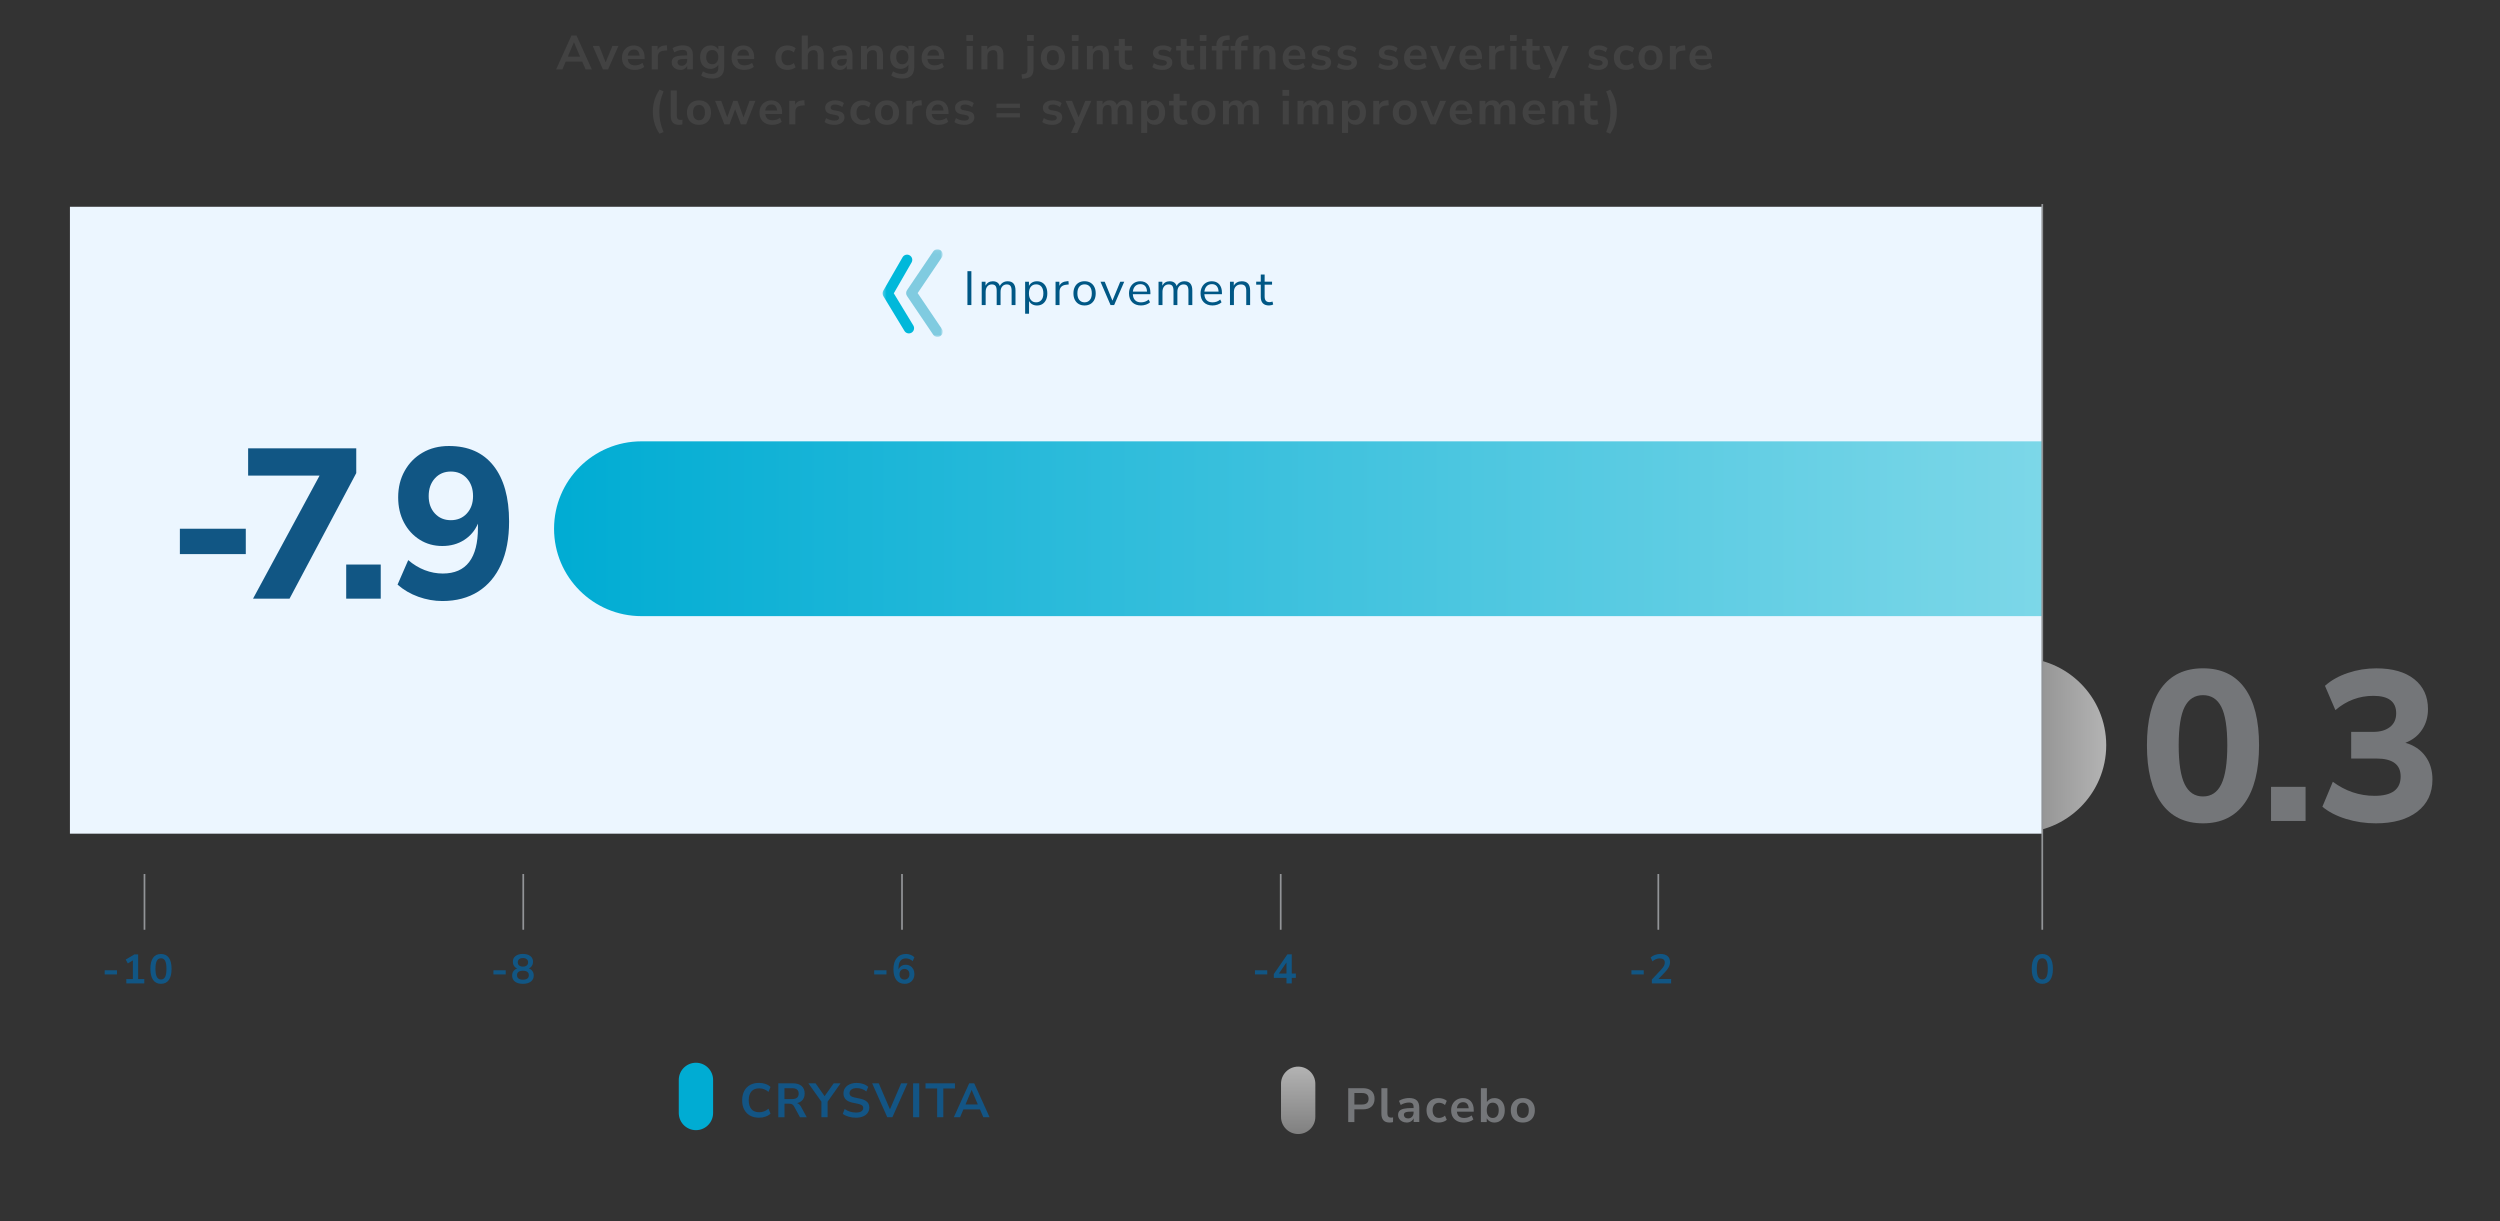 <svg width="743" height="363" viewBox="0 0 743 363" fill="none" xmlns="http://www.w3.org/2000/svg">
<rect x="0" y="0" width="743" height="363" fill="#333333" stroke="none"/>
<path d="M592.333 247.45H599.995C614.339 247.45 625.97 235.819 625.97 221.475C625.97 207.13 614.339 195.5 599.995 195.5H592.333V247.45Z" fill="url(#paint0_linear_2608_12825)"/>
<path d="M606.973 61.453H20.782V247.766H606.973V61.453Z" fill="#ECF6FF"/>
<path d="M268.075 259.754V276.322" stroke="#929497" stroke-width="0.51" stroke-miterlimit="10"/>
<path d="M225.592 332.18C224.541 332.18 223.644 331.966 222.899 331.547C222.154 331.119 221.583 330.527 221.175 329.752C220.767 328.977 220.573 328.058 220.573 327.007C220.573 325.957 220.777 325.038 221.175 324.263C221.573 323.488 222.144 322.896 222.899 322.467C223.644 322.039 224.541 321.835 225.592 321.835C226.266 321.835 226.908 321.937 227.51 322.151C228.112 322.365 228.612 322.661 229 323.049L228.398 324.508C227.969 324.151 227.531 323.886 227.082 323.712C226.633 323.549 226.153 323.457 225.643 323.457C224.623 323.457 223.848 323.763 223.317 324.375C222.787 324.987 222.521 325.865 222.521 326.997C222.521 328.13 222.787 329.007 223.317 329.629C223.848 330.252 224.623 330.558 225.643 330.558C226.153 330.558 226.643 330.476 227.082 330.303C227.531 330.14 227.969 329.874 228.398 329.507L229 330.966C228.612 331.343 228.112 331.65 227.51 331.864C226.908 332.078 226.266 332.18 225.592 332.18Z" fill="#135585"/>
<path d="M231.315 332.037V321.968H235.682C236.784 321.968 237.641 322.233 238.243 322.763C238.845 323.294 239.141 324.028 239.141 324.987C239.141 325.742 238.947 326.365 238.559 326.854C238.171 327.344 237.61 327.671 236.876 327.844C237.365 327.997 237.763 328.364 238.08 328.946L239.763 332.047H237.753L236.008 328.834C235.835 328.517 235.631 328.303 235.407 328.191C235.172 328.079 234.876 328.017 234.509 328.017H233.152V332.047H231.315V332.037ZM233.142 326.65H235.366C236.702 326.65 237.365 326.11 237.365 325.018C237.365 323.947 236.702 323.406 235.366 323.406H233.142V326.65Z" fill="#135585"/>
<path d="M244.12 332.037V327.405L240.253 321.968H242.385L245.068 325.783L247.772 321.968H249.812L245.956 327.426V332.037H244.12Z" fill="#135585"/>
<path d="M254.393 332.18C253.608 332.18 252.873 332.078 252.19 331.874C251.516 331.67 250.945 331.395 250.476 331.037L251.037 329.599C251.506 329.936 252.016 330.191 252.567 330.374C253.128 330.558 253.73 330.65 254.393 330.65C255.148 330.65 255.689 330.527 256.036 330.272C256.383 330.017 256.546 329.691 256.546 329.293C256.546 328.956 256.423 328.701 256.179 328.507C255.934 328.313 255.515 328.16 254.934 328.038L253.363 327.712C251.577 327.334 250.68 326.416 250.68 324.957C250.68 324.324 250.843 323.784 251.18 323.314C251.516 322.845 251.975 322.488 252.567 322.233C253.159 321.978 253.842 321.845 254.608 321.845C255.291 321.845 255.934 321.947 256.536 322.151C257.138 322.355 257.638 322.641 258.035 323.018L257.474 324.386C256.679 323.722 255.72 323.386 254.587 323.386C253.934 323.386 253.414 323.529 253.047 323.804C252.679 324.08 252.485 324.437 252.485 324.885C252.485 325.232 252.598 325.498 252.832 325.702C253.057 325.906 253.455 326.069 254.006 326.181L255.567 326.508C256.505 326.712 257.209 327.018 257.668 327.446C258.127 327.875 258.362 328.446 258.362 329.16C258.362 329.762 258.199 330.293 257.872 330.742C257.546 331.201 257.087 331.558 256.495 331.803C255.913 332.047 255.209 332.18 254.393 332.18Z" fill="#135585"/>
<path d="M263.698 332.037L259.209 321.968H261.168L264.494 329.691L267.82 321.968H269.707L265.218 332.037H263.698Z" fill="#135585"/>
<path d="M271.37 332.037V321.968H273.196V332.037H271.37Z" fill="#135585"/>
<path d="M278.522 332.037V323.498H275.063V321.968H283.807V323.498H280.348V332.037H278.522Z" fill="#135585"/>
<path d="M283.48 332.037L288.04 321.968H289.54L294.101 332.037H292.244L291.244 329.711H286.326L285.337 332.037H283.48ZM288.765 323.947L286.949 328.242H290.601L288.785 323.947H288.765Z" fill="#135585"/>
<path d="M206.831 330.782V320.947" stroke="url(#paint1_linear_2608_12825)" stroke-width="10.202" stroke-miterlimit="10" stroke-linecap="round" stroke-linejoin="round"/>
<path d="M390.92 331.935V322.1C390.92 319.284 388.635 316.999 385.819 316.999C383.003 316.999 380.718 319.284 380.718 322.1V331.935C380.718 334.751 383.003 337.036 385.819 337.036C388.635 337.036 390.92 334.751 390.92 331.935Z" fill="url(#paint2_linear_2608_12825)"/>
<path d="M606.973 292.391C605.953 292.391 605.178 292.003 604.637 291.238C604.096 290.463 603.831 289.371 603.831 287.943C603.831 286.494 604.096 285.403 604.637 284.648C605.178 283.893 605.953 283.525 606.973 283.525C608.004 283.525 608.779 283.903 609.32 284.648C609.85 285.403 610.126 286.494 610.126 287.933C610.126 289.371 609.861 290.473 609.32 291.249C608.769 292.003 607.994 292.391 606.973 292.391ZM606.973 291.106C607.524 291.106 607.943 290.851 608.208 290.34C608.473 289.83 608.606 289.024 608.606 287.923C608.606 286.831 608.473 286.035 608.208 285.545C607.943 285.056 607.534 284.801 606.973 284.801C606.422 284.801 606.014 285.046 605.749 285.545C605.484 286.035 605.341 286.831 605.341 287.923C605.341 289.024 605.474 289.83 605.749 290.34C606.014 290.851 606.422 291.106 606.973 291.106Z" fill="#115684"/>
<path d="M259.811 289.596V288.371H263.463V289.596H259.811Z" fill="#115684"/>
<path d="M268.891 292.391C267.819 292.391 266.993 292.014 266.412 291.269C265.83 290.514 265.534 289.463 265.534 288.106C265.534 286.647 265.861 285.515 266.524 284.719C267.177 283.923 268.085 283.515 269.248 283.515C269.707 283.515 270.156 283.597 270.605 283.77C271.054 283.933 271.441 284.178 271.758 284.484L271.247 285.658C270.941 285.382 270.625 285.178 270.278 285.035C269.931 284.903 269.584 284.831 269.227 284.831C268.513 284.831 267.973 285.076 267.595 285.576C267.218 286.076 267.034 286.821 267.034 287.8V288.157C267.207 287.708 267.483 287.361 267.871 287.106C268.258 286.851 268.697 286.729 269.197 286.729C269.697 286.729 270.135 286.851 270.523 287.086C270.911 287.321 271.207 287.647 271.431 288.065C271.656 288.484 271.758 288.963 271.758 289.494C271.758 290.045 271.635 290.545 271.4 290.983C271.156 291.422 270.829 291.759 270.401 292.014C269.952 292.269 269.462 292.391 268.891 292.391ZM268.809 291.136C269.248 291.136 269.605 290.993 269.88 290.698C270.156 290.402 270.288 290.024 270.288 289.555C270.288 289.086 270.156 288.698 269.88 288.402C269.605 288.106 269.248 287.963 268.809 287.963C268.37 287.963 268.013 288.106 267.738 288.402C267.462 288.698 267.33 289.075 267.33 289.555C267.33 290.034 267.462 290.412 267.738 290.698C268.013 290.983 268.37 291.136 268.809 291.136Z" fill="#115684"/>
<path d="M155.513 259.754V276.322" stroke="#929497" stroke-width="0.51" stroke-miterlimit="10"/>
<path d="M42.941 259.754V276.322" stroke="#929497" stroke-width="0.51" stroke-miterlimit="10"/>
<path d="M146.647 289.596V288.371H150.3V289.596H146.647Z" fill="#115684"/>
<path d="M155.412 292.391C154.412 292.391 153.626 292.177 153.055 291.738C152.483 291.31 152.208 290.708 152.208 289.943C152.208 289.422 152.341 288.973 152.616 288.606C152.892 288.239 153.249 287.984 153.687 287.831C153.3 287.657 152.983 287.402 152.759 287.045C152.534 286.698 152.422 286.29 152.422 285.831C152.422 285.107 152.688 284.535 153.228 284.127C153.769 283.719 154.493 283.505 155.412 283.505C156.33 283.505 157.064 283.709 157.605 284.127C158.146 284.535 158.411 285.107 158.411 285.831C158.411 286.29 158.299 286.698 158.074 287.045C157.85 287.402 157.544 287.657 157.166 287.82C157.605 287.963 157.962 288.229 158.227 288.596C158.493 288.963 158.625 289.412 158.625 289.922C158.625 290.687 158.34 291.289 157.778 291.718C157.197 292.177 156.411 292.391 155.412 292.391ZM155.412 291.167C156.575 291.167 157.166 290.718 157.166 289.83C157.166 288.953 156.585 288.504 155.412 288.504C154.84 288.504 154.401 288.616 154.106 288.83C153.81 289.045 153.657 289.381 153.657 289.82C153.657 290.259 153.81 290.595 154.106 290.82C154.401 291.044 154.84 291.167 155.412 291.167ZM155.412 287.28C155.891 287.28 156.269 287.167 156.544 286.933C156.819 286.698 156.952 286.392 156.952 285.994C156.952 285.607 156.819 285.29 156.544 285.066C156.269 284.841 155.891 284.729 155.412 284.729C154.932 284.729 154.555 284.841 154.289 285.066C154.024 285.29 153.881 285.596 153.881 285.994C153.881 286.392 154.014 286.708 154.289 286.933C154.565 287.157 154.932 287.28 155.412 287.28Z" fill="#115684"/>
<path d="M31.117 289.596V288.371H34.769V289.596H31.117Z" fill="#115684"/>
<path d="M37.544 292.269V290.973H39.493V285.423L37.983 286.331L37.371 285.178L39.942 283.638H41.054V290.973H42.88V292.269H37.544Z" fill="#115684"/>
<path d="M47.838 292.391C46.818 292.391 46.042 292.003 45.502 291.238C44.961 290.463 44.696 289.371 44.696 287.943C44.696 286.494 44.961 285.403 45.502 284.648C46.042 283.893 46.818 283.525 47.838 283.525C48.868 283.525 49.644 283.903 50.185 284.648C50.715 285.403 50.991 286.494 50.991 287.933C50.991 289.371 50.725 290.473 50.185 291.249C49.644 292.003 48.858 292.391 47.838 292.391ZM47.838 291.106C48.389 291.106 48.807 290.851 49.073 290.34C49.338 289.83 49.471 289.024 49.471 287.923C49.471 286.831 49.338 286.035 49.073 285.545C48.807 285.056 48.399 284.801 47.838 284.801C47.287 284.801 46.879 285.046 46.614 285.545C46.349 286.035 46.206 286.831 46.206 287.923C46.206 289.024 46.338 289.83 46.614 290.34C46.889 290.851 47.297 291.106 47.838 291.106Z" fill="#115684"/>
<path d="M492.851 259.754V276.322" stroke="#929497" stroke-width="0.51" stroke-miterlimit="10"/>
<path d="M484.862 289.596V288.371H488.515V289.596H484.862Z" fill="#115684"/>
<path d="M490.933 292.269V291.106L493.728 288.127C494.106 287.718 494.371 287.361 494.534 287.045C494.697 286.729 494.779 286.413 494.779 286.086C494.779 285.25 494.279 284.841 493.269 284.841C492.484 284.841 491.759 285.137 491.106 285.719L490.576 284.546C490.923 284.24 491.351 283.984 491.861 283.801C492.371 283.617 492.912 283.515 493.463 283.515C494.381 283.515 495.095 283.719 495.585 284.137C496.075 284.556 496.33 285.148 496.33 285.923C496.33 286.443 496.207 286.943 495.952 287.433C495.707 287.912 495.31 288.433 494.779 288.984L492.881 290.963H496.656V292.258H490.933V292.269Z" fill="#115684"/>
<path d="M380.626 259.754V276.322" stroke="#929497" stroke-width="0.51" stroke-miterlimit="10"/>
<path d="M372.974 289.595V288.371H376.627V289.595H372.974Z" fill="#115684"/>
<path d="M382.34 292.269V290.626H378.585V289.473L382.615 283.637H383.911V289.33H385.125V290.626H383.911V292.269H382.34ZM382.34 289.33V286.035L380.085 289.33H382.34Z" fill="#115684"/>
<path d="M53.46 164.679V157.14H73.048V164.679H53.46Z" fill="#115684"/>
<path d="M75.201 177.922L94.973 141.357H73.742V133.246H105.879V140.602L86.046 177.932H75.201V177.922Z" fill="#115684"/>
<path d="M102.89 177.922V167.781H113.154V177.922H102.89Z" fill="#115684"/>
<path d="M131.467 178.626C129.059 178.626 126.682 178.197 124.335 177.361C121.989 176.514 119.928 175.31 118.153 173.749L121.326 166.465C122.846 167.77 124.488 168.77 126.233 169.444C127.988 170.117 129.773 170.454 131.589 170.454C138.557 170.454 142.047 165.914 142.047 156.823V155.62C141.159 157.691 139.782 159.313 137.925 160.496C136.068 161.68 133.915 162.271 131.457 162.271C128.967 162.271 126.723 161.649 124.743 160.404C122.764 159.16 121.193 157.446 120.05 155.273C118.908 153.1 118.336 150.61 118.336 147.825C118.336 144.866 118.979 142.234 120.275 139.939C121.56 137.633 123.336 135.827 125.6 134.521C127.855 133.215 130.467 132.552 133.426 132.552C139.169 132.552 143.587 134.511 146.668 138.419C149.749 142.326 151.3 147.856 151.3 154.997C151.3 159.986 150.504 164.23 148.923 167.74C147.341 171.249 145.066 173.943 142.108 175.82C139.149 177.677 135.599 178.626 131.467 178.626ZM133.997 154.599C135.935 154.599 137.527 153.936 138.751 152.6C139.975 151.273 140.588 149.549 140.588 147.437C140.588 145.285 139.975 143.53 138.751 142.173C137.527 140.816 135.946 140.143 133.997 140.143C132.048 140.143 130.467 140.816 129.243 142.173C128.018 143.53 127.406 145.274 127.406 147.437C127.406 149.549 128.018 151.273 129.243 152.6C130.467 153.936 132.059 154.599 133.997 154.599Z" fill="#115684"/>
<path d="M654.73 244.695C649.323 244.695 645.191 242.685 642.345 238.676C639.488 234.666 638.07 228.943 638.07 221.505C638.07 214.068 639.498 208.395 642.345 204.488C645.191 200.58 649.323 198.622 654.73 198.622C660.137 198.622 664.269 200.58 667.116 204.488C669.972 208.395 671.39 214.068 671.39 221.505C671.39 228.943 669.962 234.666 667.116 238.676C664.269 242.685 660.148 244.695 654.73 244.695ZM654.73 236.707C657.179 236.707 658.995 235.493 660.178 233.064C661.362 230.636 661.953 226.78 661.953 221.495C661.953 216.21 661.362 212.415 660.178 210.089C658.995 207.763 657.179 206.6 654.73 206.6C652.282 206.6 650.466 207.763 649.282 210.089C648.099 212.415 647.507 216.21 647.507 221.495C647.507 226.78 648.099 230.636 649.282 233.064C650.466 235.493 652.282 236.707 654.73 236.707Z" fill="#747679"/>
<path d="M674.951 243.991V233.85H685.215V243.991H674.951Z" fill="#747679"/>
<path d="M706.119 244.695C702.987 244.695 700.008 244.246 697.182 243.369C694.345 242.481 692.029 241.277 690.213 239.757L693.315 232.34C697.08 235.125 701.211 236.523 705.741 236.523C710.893 236.523 713.475 234.605 713.475 230.759C713.475 227.208 711.067 225.433 706.251 225.433H698.773V217.516H705.303C707.414 217.516 709.088 217.027 710.312 216.057C711.536 215.088 712.148 213.731 712.148 211.997C712.148 208.528 709.883 206.804 705.364 206.804C701.14 206.804 697.375 208.222 694.08 211.048L690.979 203.825C692.835 202.172 695.121 200.897 697.824 199.989C700.528 199.081 703.344 198.632 706.251 198.632C711.067 198.632 714.831 199.713 717.535 201.866C720.239 204.019 721.596 206.977 721.596 210.742C721.596 213.068 721.004 215.119 719.82 216.894C718.637 218.669 716.984 219.955 714.872 220.761C717.413 221.475 719.382 222.801 720.8 224.719C722.218 226.637 722.922 228.953 722.922 231.657C722.922 235.717 721.422 238.9 718.423 241.226C715.413 243.532 711.312 244.695 706.119 244.695Z" fill="#747679"/>
<path d="M190.639 183.115H606.973V131.165H190.639C176.295 131.165 164.665 142.795 164.665 157.14C164.665 171.484 176.295 183.115 190.639 183.115Z" fill="url(#paint3_linear_2608_12825)"/>
<path d="M606.963 60.636V276.322" stroke="#929497" stroke-width="0.51" stroke-miterlimit="10"/>
<mask id="mask0_2608_12825" style="mask-type:luminance" maskUnits="userSpaceOnUse" x="262" y="74" width="19" height="27">
<path d="M280.164 74.083H262.3V100.15H280.164V74.083Z" fill="white"/>
</mask>
<g mask="url(#mask0_2608_12825)">
<path d="M269.299 87.111C269.299 86.805 269.391 86.509 269.564 86.244L277.338 74.756C277.818 74.052 278.777 73.859 279.491 74.338C280.195 74.817 280.389 75.776 279.909 76.491L272.727 87.111L279.909 97.732C280.389 98.436 280.205 99.405 279.491 99.884C278.787 100.364 277.818 100.18 277.338 99.466L269.564 87.978C269.391 87.723 269.299 87.417 269.299 87.111Z" fill="#80CBE0"/>
</g>
<mask id="mask1_2608_12825" style="mask-type:luminance" maskUnits="userSpaceOnUse" x="262" y="74" width="19" height="27">
<path d="M280.164 74.083H262.3V100.15H280.164V74.083Z" fill="white"/>
</mask>
<g mask="url(#mask1_2608_12825)">
<path d="M262.3 87.193C262.3 86.928 262.371 86.662 262.504 86.418L268.238 76.46C268.666 75.715 269.615 75.46 270.349 75.889C271.094 76.317 271.349 77.266 270.921 78.001L265.636 87.172L271.441 96.732C271.88 97.456 271.655 98.415 270.921 98.864C270.186 99.303 269.237 99.079 268.799 98.344L262.524 87.999C262.371 87.754 262.3 87.468 262.3 87.193Z" fill="#00B8DA"/>
</g>
<path d="M165.276 20.634L169.837 10.564H171.337L175.897 20.634H174.04L173.04 18.308H168.123L167.133 20.634H165.276ZM170.561 12.553L168.745 16.849H172.398L170.582 12.553H170.561Z" fill="#424242"/>
<path d="M179.192 20.634L176.162 13.645H178.06L179.998 18.532L182.008 13.645H183.793L180.723 20.634H179.192Z" fill="#424242"/>
<path d="M188.68 20.776C187.895 20.776 187.211 20.634 186.64 20.338C186.069 20.042 185.63 19.624 185.314 19.083C184.997 18.542 184.854 17.899 184.854 17.155C184.854 16.43 185.008 15.798 185.303 15.257C185.599 14.716 186.018 14.288 186.548 13.982C187.079 13.676 187.681 13.512 188.354 13.512C189.343 13.512 190.129 13.829 190.7 14.451C191.272 15.084 191.568 15.941 191.568 17.022V17.552H186.568C186.701 18.797 187.415 19.42 188.711 19.42C189.099 19.42 189.497 19.358 189.884 19.246C190.272 19.124 190.629 18.94 190.955 18.685L191.455 19.889C191.119 20.164 190.7 20.389 190.2 20.542C189.69 20.695 189.18 20.776 188.68 20.776ZM188.425 14.726C187.905 14.726 187.476 14.89 187.15 15.216C186.824 15.543 186.63 15.981 186.568 16.532H190.078C190.037 15.951 189.884 15.502 189.599 15.196C189.313 14.88 188.925 14.726 188.425 14.726Z" fill="#424242"/>
<path d="M193.69 20.634V13.645H195.435V14.869C195.781 14.043 196.506 13.584 197.638 13.502L198.179 13.461L198.291 14.971L197.261 15.073C196.087 15.186 195.506 15.787 195.506 16.869V20.623H193.69V20.634Z" fill="#424242"/>
<path d="M202.229 20.776C201.719 20.776 201.27 20.674 200.882 20.48C200.495 20.287 200.178 20.021 199.954 19.685C199.729 19.348 199.617 18.971 199.617 18.552C199.617 18.042 199.75 17.634 200.015 17.328C200.28 17.032 200.719 16.808 201.311 16.675C201.902 16.542 202.719 16.471 203.729 16.471H204.229V16.175C204.229 15.696 204.127 15.359 203.912 15.145C203.698 14.93 203.351 14.828 202.851 14.828C202.464 14.828 202.066 14.89 201.647 15.002C201.239 15.124 200.821 15.308 200.403 15.553L199.893 14.339C200.138 14.165 200.433 14.022 200.77 13.89C201.107 13.757 201.464 13.665 201.841 13.594C202.219 13.523 202.576 13.482 202.902 13.482C203.923 13.482 204.678 13.716 205.177 14.186C205.677 14.655 205.922 15.389 205.922 16.379V20.603H204.249V19.491C204.086 19.878 203.831 20.185 203.474 20.409C203.137 20.664 202.719 20.776 202.229 20.776ZM202.606 19.552C203.076 19.552 203.463 19.389 203.77 19.062C204.076 18.736 204.239 18.328 204.239 17.838V17.522H203.749C202.851 17.522 202.229 17.593 201.882 17.726C201.535 17.869 201.362 18.113 201.362 18.481C201.362 18.797 201.474 19.052 201.688 19.256C201.902 19.46 202.209 19.552 202.606 19.552Z" fill="#424242"/>
<path d="M211.717 23.347C211.075 23.347 210.463 23.276 209.891 23.123C209.32 22.97 208.83 22.745 208.402 22.439L208.912 21.195C209.31 21.46 209.738 21.664 210.197 21.786C210.656 21.919 211.115 21.98 211.564 21.98C212.84 21.98 213.482 21.368 213.482 20.134V19.195C213.278 19.583 212.972 19.899 212.564 20.123C212.146 20.348 211.687 20.47 211.187 20.47C210.554 20.47 210.014 20.328 209.544 20.032C209.075 19.746 208.718 19.338 208.463 18.807C208.208 18.287 208.075 17.675 208.075 16.981C208.075 16.287 208.208 15.675 208.463 15.155C208.718 14.635 209.085 14.227 209.544 13.941C210.014 13.655 210.554 13.502 211.187 13.502C211.707 13.502 212.177 13.614 212.585 13.849C212.993 14.084 213.299 14.4 213.482 14.788V13.645H215.227V19.93C215.227 21.062 214.931 21.919 214.329 22.49C213.727 23.062 212.86 23.347 211.717 23.347ZM211.677 19.103C212.228 19.103 212.666 18.909 212.993 18.532C213.319 18.154 213.482 17.634 213.482 16.971C213.482 16.318 213.319 15.798 212.993 15.42C212.666 15.043 212.228 14.859 211.677 14.859C211.126 14.859 210.687 15.043 210.36 15.42C210.034 15.798 209.871 16.318 209.871 16.971C209.871 17.624 210.034 18.144 210.36 18.532C210.687 18.92 211.126 19.103 211.677 19.103Z" fill="#424242"/>
<path d="M221.246 20.776C220.46 20.776 219.777 20.634 219.205 20.338C218.634 20.042 218.195 19.624 217.879 19.083C217.563 18.542 217.42 17.899 217.42 17.155C217.42 16.43 217.573 15.798 217.869 15.257C218.165 14.716 218.583 14.288 219.114 13.982C219.644 13.676 220.246 13.512 220.919 13.512C221.909 13.512 222.695 13.829 223.266 14.451C223.837 15.084 224.133 15.941 224.133 17.022V17.552H219.134C219.267 18.797 219.981 19.42 221.276 19.42C221.664 19.42 222.062 19.358 222.45 19.246C222.837 19.124 223.194 18.94 223.521 18.685L224.021 19.889C223.684 20.164 223.266 20.389 222.766 20.542C222.256 20.695 221.746 20.776 221.246 20.776ZM220.991 14.726C220.47 14.726 220.042 14.89 219.715 15.216C219.389 15.543 219.195 15.981 219.134 16.532H222.643C222.603 15.951 222.45 15.502 222.164 15.196C221.878 14.88 221.491 14.726 220.991 14.726Z" fill="#424242"/>
<path d="M234.05 20.776C233.316 20.776 232.683 20.623 232.132 20.328C231.591 20.032 231.173 19.603 230.877 19.052C230.581 18.501 230.438 17.848 230.438 17.114C230.438 16.369 230.581 15.726 230.877 15.196C231.173 14.655 231.591 14.247 232.132 13.951C232.673 13.665 233.316 13.512 234.05 13.512C234.499 13.512 234.938 13.584 235.376 13.727C235.815 13.87 236.172 14.074 236.458 14.329L235.927 15.573C235.682 15.359 235.397 15.186 235.091 15.073C234.785 14.961 234.479 14.9 234.193 14.9C233.571 14.9 233.091 15.094 232.754 15.482C232.418 15.869 232.244 16.42 232.244 17.134C232.244 17.838 232.418 18.389 232.754 18.797C233.091 19.205 233.571 19.409 234.193 19.409C234.468 19.409 234.764 19.348 235.08 19.236C235.397 19.124 235.672 18.95 235.927 18.726L236.458 19.981C236.172 20.226 235.805 20.43 235.366 20.572C234.927 20.715 234.489 20.776 234.05 20.776Z" fill="#424242"/>
<path d="M238.284 20.634V10.564H240.069V14.665C240.304 14.288 240.63 13.992 241.028 13.798C241.426 13.604 241.875 13.502 242.354 13.502C243.997 13.502 244.823 14.461 244.823 16.369V20.623H243.038V16.451C243.038 15.91 242.936 15.512 242.732 15.267C242.528 15.022 242.212 14.9 241.783 14.9C241.263 14.9 240.844 15.063 240.538 15.39C240.232 15.716 240.069 16.155 240.069 16.695V20.623H238.284V20.634Z" fill="#424242"/>
<path d="M249.649 20.776C249.139 20.776 248.69 20.674 248.303 20.48C247.915 20.287 247.599 20.021 247.374 19.685C247.15 19.348 247.038 18.971 247.038 18.552C247.038 18.042 247.17 17.634 247.435 17.328C247.701 17.032 248.139 16.808 248.731 16.675C249.323 16.542 250.139 16.471 251.149 16.471H251.649V16.175C251.649 15.696 251.547 15.359 251.333 15.145C251.119 14.93 250.772 14.828 250.272 14.828C249.884 14.828 249.486 14.89 249.068 15.002C248.66 15.124 248.241 15.308 247.823 15.553L247.313 14.339C247.558 14.165 247.854 14.022 248.19 13.89C248.527 13.757 248.884 13.665 249.262 13.594C249.639 13.523 249.996 13.482 250.323 13.482C251.343 13.482 252.098 13.716 252.598 14.186C253.098 14.655 253.343 15.389 253.343 16.379V20.603H251.669V19.491C251.506 19.878 251.251 20.185 250.894 20.409C250.557 20.664 250.139 20.776 249.649 20.776ZM250.027 19.552C250.496 19.552 250.884 19.389 251.19 19.062C251.496 18.736 251.659 18.328 251.659 17.838V17.522H251.17C250.272 17.522 249.649 17.593 249.303 17.726C248.956 17.869 248.782 18.113 248.782 18.481C248.782 18.797 248.894 19.052 249.109 19.256C249.323 19.46 249.629 19.552 250.027 19.552Z" fill="#424242"/>
<path d="M255.883 20.634V13.645H257.627V14.726C257.862 14.329 258.189 14.023 258.586 13.808C258.994 13.594 259.443 13.492 259.954 13.492C261.596 13.492 262.422 14.451 262.422 16.359V20.613H260.637V16.44C260.637 15.9 260.535 15.502 260.331 15.257C260.127 15.012 259.811 14.89 259.382 14.89C258.862 14.89 258.444 15.053 258.138 15.379C257.831 15.706 257.668 16.145 257.668 16.685V20.613H255.883V20.634Z" fill="#424242"/>
<path d="M268.207 23.347C267.564 23.347 266.952 23.276 266.38 23.123C265.809 22.97 265.319 22.745 264.891 22.439L265.401 21.195C265.799 21.46 266.227 21.664 266.687 21.786C267.146 21.919 267.605 21.98 268.054 21.98C269.329 21.98 269.972 21.368 269.972 20.134V19.195C269.768 19.583 269.462 19.899 269.053 20.123C268.635 20.348 268.176 20.47 267.676 20.47C267.044 20.47 266.503 20.328 266.034 20.032C265.564 19.746 265.207 19.338 264.952 18.807C264.697 18.287 264.564 17.675 264.564 16.981C264.564 16.287 264.697 15.675 264.952 15.155C265.207 14.635 265.574 14.227 266.034 13.941C266.503 13.655 267.044 13.502 267.676 13.502C268.196 13.502 268.666 13.614 269.074 13.849C269.482 14.084 269.788 14.4 269.972 14.788V13.645H271.716V19.93C271.716 21.062 271.42 21.919 270.818 22.49C270.217 23.062 269.349 23.347 268.207 23.347ZM268.166 19.103C268.717 19.103 269.155 18.909 269.482 18.532C269.808 18.154 269.972 17.634 269.972 16.971C269.972 16.318 269.808 15.798 269.482 15.42C269.155 15.043 268.717 14.859 268.166 14.859C267.615 14.859 267.176 15.043 266.85 15.42C266.523 15.798 266.36 16.318 266.36 16.971C266.36 17.624 266.523 18.144 266.85 18.532C267.176 18.92 267.605 19.103 268.166 19.103Z" fill="#424242"/>
<path d="M277.736 20.776C276.95 20.776 276.267 20.634 275.696 20.338C275.124 20.042 274.686 19.624 274.369 19.083C274.053 18.542 273.91 17.899 273.91 17.155C273.91 16.43 274.063 15.798 274.359 15.257C274.655 14.716 275.073 14.288 275.604 13.982C276.134 13.676 276.736 13.512 277.41 13.512C278.399 13.512 279.185 13.829 279.756 14.451C280.327 15.084 280.623 15.941 280.623 17.022V17.552H275.624C275.757 18.797 276.471 19.42 277.767 19.42C278.154 19.42 278.552 19.358 278.94 19.246C279.328 19.124 279.685 18.94 280.011 18.685L280.511 19.889C280.174 20.164 279.756 20.389 279.256 20.542C278.746 20.695 278.236 20.776 277.736 20.776ZM277.471 14.726C276.95 14.726 276.522 14.89 276.195 15.216C275.869 15.543 275.675 15.981 275.614 16.532H279.124C279.083 15.951 278.93 15.502 278.644 15.196C278.369 14.88 277.981 14.726 277.471 14.726Z" fill="#424242"/>
<path d="M287.204 12.145V10.411H289.203V12.155H287.204V12.145ZM287.316 20.634V13.645H289.101V20.634H287.316Z" fill="#424242"/>
<path d="M291.672 20.634V13.645H293.417V14.726C293.652 14.329 293.978 14.023 294.376 13.808C294.784 13.594 295.233 13.492 295.743 13.492C297.386 13.492 298.212 14.451 298.212 16.359V20.613H296.427V16.44C296.427 15.9 296.325 15.502 296.121 15.257C295.917 15.012 295.6 14.89 295.172 14.89C294.651 14.89 294.233 15.053 293.927 15.379C293.621 15.706 293.458 16.145 293.458 16.685V20.613H291.672V20.634Z" fill="#424242"/>
<path d="M303.742 23.388L303.609 22.093L304.262 22.021C304.996 21.939 305.364 21.511 305.364 20.736V13.655H307.149V20.511C307.149 21.439 306.935 22.133 306.506 22.572C306.078 23.011 305.364 23.276 304.354 23.347L303.742 23.388ZM305.251 12.145V10.411H307.251V12.155H305.251V12.145Z" fill="#424242"/>
<path d="M312.913 20.776C312.189 20.776 311.556 20.634 311.026 20.338C310.495 20.042 310.077 19.624 309.781 19.073C309.485 18.522 309.342 17.879 309.342 17.134C309.342 16.39 309.485 15.747 309.781 15.206C310.077 14.665 310.495 14.247 311.026 13.951C311.556 13.655 312.189 13.512 312.913 13.512C313.637 13.512 314.27 13.655 314.8 13.951C315.331 14.247 315.749 14.665 316.045 15.206C316.341 15.747 316.484 16.39 316.484 17.134C316.484 17.879 316.331 18.522 316.045 19.073C315.749 19.624 315.331 20.042 314.8 20.338C314.26 20.634 313.637 20.776 312.913 20.776ZM312.913 19.42C313.444 19.42 313.872 19.226 314.199 18.838C314.525 18.45 314.688 17.879 314.688 17.134C314.688 16.369 314.525 15.808 314.199 15.431C313.872 15.053 313.444 14.869 312.913 14.869C312.383 14.869 311.954 15.053 311.628 15.431C311.301 15.808 311.138 16.379 311.138 17.134C311.138 17.889 311.301 18.46 311.628 18.838C311.954 19.215 312.372 19.42 312.913 19.42Z" fill="#424242"/>
<path d="M318.555 12.145V10.411H320.555V12.155H318.555V12.145ZM318.667 20.634V13.645H320.453V20.634H318.667Z" fill="#424242"/>
<path d="M323.024 20.634V13.645H324.769V14.726C325.003 14.329 325.33 14.023 325.728 13.808C326.136 13.594 326.585 13.492 327.095 13.492C328.737 13.492 329.564 14.451 329.564 16.359V20.613H327.778V16.44C327.778 15.9 327.676 15.502 327.472 15.257C327.268 15.012 326.952 14.89 326.523 14.89C326.003 14.89 325.585 15.053 325.279 15.379C324.973 15.706 324.809 16.145 324.809 16.685V20.613H323.024V20.634Z" fill="#424242"/>
<path d="M335.287 20.776C333.44 20.776 332.512 19.858 332.512 18.032V14.992H331.165V13.645H332.512V11.564H334.297V13.645H336.409V14.992H334.297V17.93C334.297 18.389 334.399 18.726 334.593 18.96C334.797 19.185 335.113 19.307 335.562 19.307C335.695 19.307 335.838 19.287 335.981 19.256C336.123 19.226 336.266 19.185 336.419 19.154L336.695 20.47C336.521 20.562 336.307 20.644 336.042 20.695C335.776 20.746 335.542 20.776 335.287 20.776Z" fill="#424242"/>
<path d="M345.418 20.776C344.826 20.776 344.275 20.705 343.765 20.562C343.255 20.419 342.826 20.215 342.479 19.95L342.939 18.777C343.296 19.011 343.683 19.195 344.122 19.328C344.561 19.46 344.999 19.521 345.438 19.521C345.897 19.521 346.234 19.44 346.458 19.287C346.683 19.134 346.795 18.919 346.795 18.665C346.795 18.267 346.499 18.012 345.907 17.889L344.479 17.614C343.265 17.389 342.663 16.757 342.663 15.726C342.663 15.267 342.786 14.869 343.041 14.543C343.296 14.206 343.643 13.951 344.091 13.767C344.54 13.584 345.05 13.492 345.632 13.492C346.132 13.492 346.601 13.563 347.06 13.696C347.519 13.839 347.907 14.043 348.234 14.318L347.744 15.492C347.468 15.267 347.132 15.084 346.754 14.951C346.367 14.818 345.999 14.747 345.652 14.747C345.183 14.747 344.836 14.828 344.612 14.992C344.387 15.155 344.275 15.369 344.275 15.634C344.275 16.053 344.551 16.308 345.091 16.41L346.52 16.685C347.142 16.797 347.611 17.012 347.927 17.318C348.244 17.624 348.407 18.032 348.407 18.542C348.407 19.236 348.132 19.787 347.591 20.174C347.05 20.582 346.326 20.776 345.418 20.776Z" fill="#424242"/>
<path d="M353.672 20.776C351.825 20.776 350.897 19.858 350.897 18.032V14.992H349.55V13.645H350.897V11.564H352.682V13.645H354.794V14.992H352.682V17.93C352.682 18.389 352.784 18.726 352.978 18.96C353.182 19.185 353.498 19.307 353.947 19.307C354.08 19.307 354.222 19.287 354.365 19.256C354.508 19.226 354.651 19.185 354.804 19.154L355.079 20.47C354.906 20.562 354.692 20.644 354.426 20.695C354.161 20.746 353.927 20.776 353.672 20.776Z" fill="#424242"/>
<path d="M356.559 12.145V10.411H358.558V12.155H356.559V12.145ZM356.671 20.634V13.645H358.456V20.634H356.671Z" fill="#424242"/>
<path d="M361.496 20.634V14.992H360.149V13.645H361.496V13.635C361.496 12.645 361.751 11.9 362.272 11.39C362.792 10.89 363.598 10.605 364.689 10.533L365.393 10.492L365.506 11.809L364.853 11.849C364.281 11.89 363.873 12.023 363.639 12.268C363.404 12.512 363.282 12.87 363.282 13.349V13.645H365.179V14.992H363.282V20.634H361.496Z" fill="#424242"/>
<path d="M367.087 20.634V14.992H365.741V13.645H367.087V13.635C367.087 12.645 367.342 11.9 367.863 11.39C368.383 10.89 369.189 10.605 370.281 10.533L370.985 10.492L371.097 11.809L370.444 11.849C369.873 11.89 369.465 12.023 369.23 12.268C368.995 12.512 368.873 12.87 368.873 13.349V13.645H370.77V14.992H368.873V20.634H367.087Z" fill="#424242"/>
<path d="M372.525 20.634V13.645H374.27V14.726C374.505 14.329 374.831 14.023 375.229 13.808C375.637 13.594 376.086 13.492 376.596 13.492C378.239 13.492 379.065 14.451 379.065 16.359V20.613H377.28V16.44C377.28 15.9 377.178 15.502 376.974 15.257C376.77 15.012 376.453 14.89 376.025 14.89C375.504 14.89 375.086 15.053 374.78 15.379C374.474 15.706 374.311 16.145 374.311 16.685V20.613H372.525V20.634Z" fill="#424242"/>
<path d="M385.044 20.776C384.258 20.776 383.574 20.634 383.003 20.338C382.432 20.042 381.993 19.624 381.677 19.083C381.361 18.542 381.218 17.899 381.218 17.155C381.218 16.43 381.371 15.798 381.667 15.257C381.963 14.716 382.381 14.288 382.911 13.982C383.442 13.676 384.044 13.512 384.717 13.512C385.707 13.512 386.492 13.829 387.064 14.451C387.635 15.084 387.931 15.941 387.931 17.022V17.552H382.932C383.064 18.797 383.779 19.42 385.074 19.42C385.462 19.42 385.86 19.358 386.247 19.246C386.635 19.124 386.992 18.94 387.319 18.685L387.819 19.889C387.482 20.164 387.064 20.389 386.564 20.542C386.054 20.695 385.544 20.776 385.044 20.776ZM384.789 14.726C384.268 14.726 383.84 14.89 383.513 15.216C383.187 15.543 382.993 15.981 382.932 16.532H386.441C386.401 15.951 386.247 15.502 385.962 15.196C385.676 14.88 385.288 14.726 384.789 14.726Z" fill="#424242"/>
<path d="M392.614 20.776C392.022 20.776 391.471 20.705 390.961 20.562C390.451 20.419 390.022 20.215 389.675 19.95L390.134 18.777C390.491 19.011 390.879 19.195 391.318 19.328C391.757 19.46 392.195 19.521 392.634 19.521C393.093 19.521 393.43 19.44 393.654 19.287C393.879 19.134 393.991 18.919 393.991 18.665C393.991 18.267 393.695 18.012 393.103 17.889L391.675 17.614C390.461 17.389 389.859 16.757 389.859 15.726C389.859 15.267 389.981 14.869 390.236 14.543C390.491 14.206 390.838 13.951 391.287 13.767C391.736 13.584 392.246 13.492 392.828 13.492C393.328 13.492 393.797 13.563 394.256 13.696C394.715 13.839 395.103 14.043 395.429 14.318L394.94 15.492C394.664 15.267 394.328 15.084 393.95 14.951C393.562 14.818 393.195 14.747 392.848 14.747C392.379 14.747 392.032 14.828 391.808 14.992C391.583 15.155 391.471 15.369 391.471 15.634C391.471 16.053 391.746 16.308 392.287 16.41L393.715 16.685C394.338 16.797 394.807 17.012 395.123 17.318C395.44 17.624 395.603 18.032 395.603 18.542C395.603 19.236 395.327 19.787 394.787 20.174C394.236 20.582 393.511 20.776 392.614 20.776Z" fill="#424242"/>
<path d="M400.296 20.776C399.704 20.776 399.153 20.705 398.643 20.562C398.133 20.419 397.704 20.215 397.357 19.95L397.817 18.777C398.174 19.011 398.561 19.195 399 19.328C399.439 19.46 399.877 19.521 400.316 19.521C400.775 19.521 401.112 19.44 401.336 19.287C401.561 19.134 401.673 18.919 401.673 18.665C401.673 18.267 401.377 18.012 400.785 17.889L399.357 17.614C398.143 17.389 397.541 16.757 397.541 15.726C397.541 15.267 397.664 14.869 397.919 14.543C398.174 14.206 398.52 13.951 398.969 13.767C399.418 13.584 399.928 13.492 400.51 13.492C401.01 13.492 401.479 13.563 401.938 13.696C402.397 13.839 402.785 14.043 403.112 14.318L402.622 15.492C402.346 15.267 402.01 15.084 401.632 14.951C401.244 14.818 400.877 14.747 400.53 14.747C400.061 14.747 399.714 14.828 399.49 14.992C399.265 15.155 399.153 15.369 399.153 15.634C399.153 16.053 399.428 16.308 399.969 16.41L401.398 16.685C402.02 16.797 402.489 17.012 402.805 17.318C403.122 17.624 403.285 18.032 403.285 18.542C403.285 19.236 403.009 19.787 402.469 20.174C401.928 20.582 401.204 20.776 400.296 20.776Z" fill="#424242"/>
<path d="M412.549 20.776C411.957 20.776 411.406 20.705 410.896 20.562C410.386 20.419 409.957 20.215 409.61 19.95L410.069 18.777C410.427 19.011 410.814 19.195 411.253 19.328C411.692 19.46 412.13 19.521 412.569 19.521C413.028 19.521 413.365 19.44 413.589 19.287C413.814 19.134 413.926 18.919 413.926 18.665C413.926 18.267 413.63 18.012 413.038 17.889L411.61 17.614C410.396 17.389 409.794 16.757 409.794 15.726C409.794 15.267 409.916 14.869 410.171 14.543C410.427 14.206 410.773 13.951 411.222 13.767C411.671 13.584 412.181 13.492 412.763 13.492C413.263 13.492 413.732 13.563 414.191 13.696C414.65 13.839 415.038 14.043 415.364 14.318L414.875 15.492C414.599 15.267 414.263 15.084 413.885 14.951C413.497 14.818 413.13 14.747 412.783 14.747C412.314 14.747 411.967 14.828 411.743 14.992C411.518 15.155 411.406 15.369 411.406 15.634C411.406 16.053 411.681 16.308 412.222 16.41L413.65 16.685C414.273 16.797 414.742 17.012 415.058 17.318C415.375 17.624 415.538 18.032 415.538 18.542C415.538 19.236 415.262 19.787 414.722 20.174C414.181 20.582 413.457 20.776 412.549 20.776Z" fill="#424242"/>
<path d="M421.118 20.776C420.333 20.776 419.649 20.634 419.078 20.338C418.507 20.042 418.068 19.624 417.752 19.083C417.435 18.542 417.292 17.899 417.292 17.155C417.292 16.43 417.446 15.798 417.741 15.257C418.037 14.716 418.456 14.288 418.986 13.982C419.517 13.676 420.118 13.512 420.792 13.512C421.781 13.512 422.567 13.829 423.138 14.451C423.71 15.084 424.006 15.941 424.006 17.022V17.552H419.006C419.139 18.797 419.853 19.42 421.149 19.42C421.537 19.42 421.935 19.358 422.322 19.246C422.71 19.124 423.067 18.94 423.393 18.685L423.893 19.889C423.557 20.164 423.138 20.389 422.638 20.542C422.128 20.695 421.628 20.776 421.118 20.776ZM420.863 14.726C420.343 14.726 419.914 14.89 419.588 15.216C419.262 15.543 419.068 15.981 419.006 16.532H422.516C422.475 15.951 422.322 15.502 422.037 15.196C421.761 14.88 421.363 14.726 420.863 14.726Z" fill="#424242"/>
<path d="M428.076 20.634L425.046 13.645H426.944L428.882 18.532L430.892 13.645H432.678L429.607 20.634H428.076Z" fill="#424242"/>
<path d="M437.554 20.776C436.769 20.776 436.085 20.634 435.514 20.338C434.943 20.042 434.504 19.624 434.188 19.083C433.871 18.542 433.729 17.899 433.729 17.155C433.729 16.43 433.882 15.798 434.177 15.257C434.473 14.716 434.892 14.288 435.422 13.982C435.953 13.676 436.555 13.512 437.228 13.512C438.218 13.512 439.003 13.829 439.574 14.451C440.146 15.084 440.442 15.941 440.442 17.022V17.552H435.442C435.575 18.797 436.289 19.42 437.585 19.42C437.973 19.42 438.371 19.358 438.758 19.246C439.146 19.124 439.503 18.94 439.829 18.685L440.329 19.889C439.993 20.164 439.574 20.389 439.074 20.542C438.564 20.695 438.064 20.776 437.554 20.776ZM437.299 14.726C436.779 14.726 436.35 14.89 436.024 15.216C435.698 15.543 435.504 15.981 435.442 16.532H438.952C438.911 15.951 438.758 15.502 438.473 15.196C438.197 14.88 437.809 14.726 437.299 14.726Z" fill="#424242"/>
<path d="M442.574 20.634V13.645H444.318V14.869C444.665 14.043 445.39 13.584 446.522 13.502L447.063 13.461L447.175 14.971L446.145 15.073C444.971 15.186 444.39 15.787 444.39 16.869V20.623H442.574V20.634Z" fill="#424242"/>
<path d="M448.767 12.145V10.411H450.766V12.155H448.767V12.145ZM448.889 20.634V13.645H450.674V20.634H448.889Z" fill="#424242"/>
<path d="M456.439 20.776C454.592 20.776 453.664 19.858 453.664 18.032V14.992H452.317V13.645H453.664V11.564H455.449V13.645H457.561V14.992H455.449V17.93C455.449 18.389 455.551 18.726 455.745 18.96C455.949 19.185 456.265 19.307 456.714 19.307C456.847 19.307 456.99 19.287 457.132 19.256C457.275 19.226 457.418 19.185 457.571 19.154L457.847 20.47C457.673 20.562 457.459 20.644 457.194 20.695C456.928 20.746 456.683 20.776 456.439 20.776Z" fill="#424242"/>
<path d="M460.183 23.204L461.468 20.348L458.571 13.645H460.468L462.427 18.532L464.427 13.645H466.222L462.019 23.204H460.183Z" fill="#424242"/>
<path d="M474.905 20.776C474.313 20.776 473.762 20.705 473.252 20.562C472.742 20.419 472.313 20.215 471.966 19.95L472.425 18.777C472.783 19.011 473.17 19.195 473.609 19.328C474.048 19.46 474.486 19.521 474.925 19.521C475.384 19.521 475.721 19.44 475.945 19.287C476.17 19.134 476.282 18.919 476.282 18.665C476.282 18.267 475.986 18.012 475.394 17.889L473.966 17.614C472.752 17.389 472.15 16.757 472.15 15.726C472.15 15.267 472.272 14.869 472.527 14.543C472.783 14.206 473.129 13.951 473.578 13.767C474.027 13.584 474.537 13.492 475.119 13.492C475.619 13.492 476.088 13.563 476.547 13.696C477.006 13.839 477.394 14.043 477.72 14.318L477.231 15.492C476.955 15.267 476.619 15.084 476.241 14.951C475.853 14.818 475.486 14.747 475.139 14.747C474.67 14.747 474.323 14.828 474.099 14.992C473.874 15.155 473.762 15.369 473.762 15.634C473.762 16.053 474.037 16.308 474.578 16.41L476.006 16.685C476.629 16.797 477.098 17.012 477.414 17.318C477.731 17.624 477.894 18.032 477.894 18.542C477.894 19.236 477.618 19.787 477.078 20.174C476.537 20.582 475.813 20.776 474.905 20.776Z" fill="#424242"/>
<path d="M483.261 20.776C482.526 20.776 481.893 20.623 481.343 20.328C480.802 20.032 480.383 19.603 480.088 19.052C479.792 18.501 479.649 17.848 479.649 17.114C479.649 16.369 479.792 15.726 480.088 15.196C480.383 14.655 480.802 14.247 481.343 13.951C481.883 13.665 482.526 13.512 483.261 13.512C483.709 13.512 484.148 13.584 484.587 13.727C485.026 13.87 485.383 14.074 485.668 14.329L485.138 15.573C484.893 15.359 484.607 15.186 484.301 15.073C483.995 14.961 483.689 14.9 483.403 14.9C482.781 14.9 482.302 15.094 481.965 15.482C481.628 15.869 481.455 16.42 481.455 17.134C481.455 17.838 481.628 18.389 481.965 18.797C482.302 19.205 482.781 19.409 483.403 19.409C483.679 19.409 483.975 19.348 484.291 19.236C484.607 19.124 484.883 18.95 485.138 18.726L485.668 19.981C485.383 20.226 485.015 20.43 484.577 20.572C484.138 20.715 483.699 20.776 483.261 20.776Z" fill="#424242"/>
<path d="M490.535 20.776C489.81 20.776 489.178 20.634 488.647 20.338C488.117 20.042 487.698 19.624 487.403 19.073C487.107 18.522 486.964 17.879 486.964 17.134C486.964 16.39 487.107 15.747 487.403 15.206C487.698 14.665 488.117 14.247 488.647 13.951C489.178 13.655 489.81 13.512 490.535 13.512C491.259 13.512 491.892 13.655 492.422 13.951C492.953 14.247 493.371 14.665 493.667 15.206C493.963 15.747 494.105 16.39 494.105 17.134C494.105 17.879 493.952 18.522 493.667 19.073C493.371 19.624 492.953 20.042 492.422 20.338C491.892 20.634 491.259 20.776 490.535 20.776ZM490.535 19.42C491.065 19.42 491.494 19.226 491.82 18.838C492.147 18.45 492.31 17.879 492.31 17.134C492.31 16.369 492.147 15.808 491.82 15.431C491.494 15.053 491.065 14.869 490.535 14.869C490.004 14.869 489.576 15.053 489.249 15.431C488.923 15.808 488.759 16.379 488.759 17.134C488.759 17.889 488.923 18.46 489.249 18.838C489.576 19.215 490.004 19.42 490.535 19.42Z" fill="#424242"/>
<path d="M496.289 20.634V13.645H498.034V14.869C498.381 14.043 499.105 13.584 500.237 13.502L500.778 13.461L500.89 14.971L499.86 15.073C498.687 15.186 498.105 15.787 498.105 16.869V20.623H496.289V20.634Z" fill="#424242"/>
<path d="M505.93 20.776C505.144 20.776 504.461 20.634 503.889 20.338C503.318 20.042 502.879 19.624 502.563 19.083C502.247 18.542 502.104 17.899 502.104 17.155C502.104 16.43 502.257 15.798 502.553 15.257C502.849 14.716 503.267 14.288 503.798 13.982C504.328 13.676 504.93 13.512 505.603 13.512C506.593 13.512 507.379 13.829 507.95 14.451C508.521 15.084 508.817 15.941 508.817 17.022V17.552H503.818C503.951 18.797 504.665 19.42 505.96 19.42C506.348 19.42 506.746 19.358 507.134 19.246C507.521 19.124 507.878 18.94 508.205 18.685L508.705 19.889C508.368 20.164 507.95 20.389 507.45 20.542C506.94 20.695 506.44 20.776 505.93 20.776ZM505.675 14.726C505.154 14.726 504.726 14.89 504.4 15.216C504.073 15.543 503.879 15.981 503.818 16.532H507.328C507.287 15.951 507.134 15.502 506.848 15.196C506.573 14.88 506.175 14.726 505.675 14.726Z" fill="#424242"/>
<path d="M195.995 39.742C195.291 38.691 194.781 37.63 194.485 36.539C194.179 35.447 194.026 34.335 194.026 33.203C194.026 32.06 194.179 30.948 194.485 29.856C194.792 28.775 195.291 27.704 195.995 26.653L197.209 27.142C196.761 28.234 196.434 29.254 196.24 30.203C196.036 31.152 195.944 32.152 195.944 33.193C195.944 34.233 196.046 35.223 196.24 36.182C196.444 37.131 196.761 38.161 197.209 39.253L195.995 39.742Z" fill="#424242"/>
<path d="M201.78 37.1C200.954 37.1 200.342 36.876 199.944 36.417C199.546 35.968 199.352 35.305 199.352 34.427V26.888H201.137V34.346C201.137 35.203 201.495 35.631 202.219 35.631C202.321 35.631 202.433 35.631 202.535 35.621C202.637 35.611 202.739 35.59 202.831 35.56L202.8 36.978C202.464 37.059 202.127 37.1 201.78 37.1Z" fill="#424242"/>
<path d="M207.738 37.1C207.014 37.1 206.381 36.957 205.851 36.661C205.32 36.365 204.902 35.947 204.606 35.396C204.31 34.845 204.167 34.203 204.167 33.458C204.167 32.713 204.31 32.07 204.606 31.529C204.902 30.989 205.32 30.57 205.851 30.275C206.381 29.979 207.014 29.836 207.738 29.836C208.463 29.836 209.095 29.979 209.626 30.275C210.156 30.57 210.574 30.989 210.87 31.529C211.166 32.07 211.309 32.713 211.309 33.458C211.309 34.203 211.156 34.845 210.87 35.396C210.574 35.947 210.156 36.365 209.626 36.661C209.085 36.957 208.463 37.1 207.738 37.1ZM207.738 35.743C208.269 35.743 208.697 35.549 209.024 35.161C209.35 34.774 209.513 34.203 209.513 33.458C209.513 32.693 209.35 32.131 209.024 31.754C208.697 31.377 208.269 31.193 207.738 31.193C207.208 31.193 206.779 31.377 206.453 31.754C206.126 32.131 205.963 32.703 205.963 33.458C205.963 34.213 206.126 34.784 206.453 35.161C206.779 35.539 207.208 35.743 207.738 35.743Z" fill="#424242"/>
<path d="M215.278 36.957L212.523 29.969H214.349L216.135 34.886L217.93 29.969H219.185L220.981 34.907L222.766 29.969H224.49L221.746 36.957H220.185L218.481 32.458L216.808 36.957H215.278Z" fill="#424242"/>
<path d="M229.55 37.1C228.765 37.1 228.081 36.957 227.51 36.661C226.939 36.365 226.5 35.947 226.184 35.406C225.867 34.866 225.725 34.223 225.725 33.478C225.725 32.754 225.878 32.121 226.174 31.581C226.469 31.04 226.888 30.611 227.418 30.305C227.949 29.999 228.551 29.836 229.224 29.836C230.214 29.836 230.999 30.152 231.571 30.774C232.142 31.407 232.438 32.264 232.438 33.346V33.876H227.439C227.571 35.121 228.285 35.743 229.581 35.743C229.969 35.743 230.367 35.682 230.754 35.57C231.142 35.447 231.499 35.264 231.826 35.008L232.325 36.212C231.989 36.488 231.571 36.712 231.071 36.865C230.56 37.018 230.05 37.1 229.55 37.1ZM229.285 31.05C228.765 31.05 228.336 31.213 228.01 31.54C227.683 31.866 227.49 32.305 227.428 32.856H230.938C230.897 32.274 230.744 31.825 230.458 31.519C230.183 31.203 229.795 31.05 229.285 31.05Z" fill="#424242"/>
<path d="M234.56 36.957V29.969H236.305V31.193C236.652 30.366 237.376 29.907 238.508 29.826L239.049 29.785L239.161 31.295L238.131 31.397C236.958 31.509 236.376 32.111 236.376 33.193V36.947H234.56V36.957Z" fill="#424242"/>
<path d="M247.996 37.1C247.405 37.1 246.854 37.029 246.344 36.886C245.833 36.743 245.405 36.539 245.058 36.274L245.517 35.1C245.874 35.335 246.262 35.519 246.701 35.651C247.139 35.784 247.578 35.845 248.017 35.845C248.476 35.845 248.813 35.764 249.037 35.611C249.261 35.458 249.374 35.243 249.374 34.988C249.374 34.59 249.078 34.335 248.486 34.213L247.058 33.937C245.844 33.713 245.242 33.08 245.242 32.05C245.242 31.591 245.364 31.193 245.619 30.866C245.874 30.53 246.221 30.275 246.67 30.091C247.119 29.907 247.629 29.816 248.211 29.816C248.711 29.816 249.18 29.887 249.639 30.02C250.098 30.163 250.486 30.367 250.812 30.642L250.322 31.815C250.047 31.591 249.71 31.407 249.333 31.275C248.945 31.142 248.578 31.071 248.231 31.071C247.762 31.071 247.415 31.152 247.19 31.315C246.966 31.479 246.854 31.693 246.854 31.958C246.854 32.376 247.129 32.632 247.67 32.733L249.098 33.009C249.721 33.121 250.19 33.336 250.506 33.642C250.822 33.948 250.986 34.356 250.986 34.866C250.986 35.559 250.71 36.111 250.169 36.498C249.629 36.906 248.904 37.1 247.996 37.1Z" fill="#424242"/>
<path d="M256.352 37.1C255.617 37.1 254.985 36.947 254.434 36.651C253.893 36.355 253.475 35.927 253.179 35.376C252.883 34.825 252.74 34.172 252.74 33.437C252.74 32.693 252.883 32.05 253.179 31.519C253.475 30.979 253.893 30.57 254.434 30.275C254.975 29.989 255.617 29.836 256.352 29.836C256.801 29.836 257.239 29.907 257.678 30.05C258.117 30.193 258.474 30.397 258.76 30.652L258.229 31.897C257.984 31.683 257.699 31.509 257.392 31.397C257.086 31.285 256.78 31.223 256.495 31.223C255.872 31.223 255.393 31.417 255.056 31.805C254.719 32.193 254.546 32.744 254.546 33.458C254.546 34.162 254.719 34.713 255.056 35.121C255.393 35.529 255.872 35.733 256.495 35.733C256.77 35.733 257.066 35.672 257.382 35.559C257.699 35.447 257.974 35.274 258.229 35.049L258.76 36.304C258.474 36.549 258.107 36.753 257.668 36.896C257.229 37.039 256.791 37.1 256.352 37.1Z" fill="#424242"/>
<path d="M263.626 37.1C262.902 37.1 262.269 36.957 261.739 36.661C261.208 36.365 260.79 35.947 260.494 35.396C260.198 34.845 260.055 34.203 260.055 33.458C260.055 32.713 260.198 32.07 260.494 31.529C260.79 30.989 261.208 30.57 261.739 30.275C262.269 29.979 262.902 29.836 263.626 29.836C264.35 29.836 264.983 29.979 265.513 30.275C266.044 30.57 266.462 30.989 266.758 31.529C267.054 32.07 267.197 32.713 267.197 33.458C267.197 34.203 267.044 34.845 266.758 35.396C266.462 35.947 266.044 36.365 265.513 36.661C264.983 36.957 264.35 37.1 263.626 37.1ZM263.626 35.743C264.156 35.743 264.585 35.549 264.911 35.161C265.238 34.774 265.401 34.203 265.401 33.458C265.401 32.693 265.238 32.131 264.911 31.754C264.585 31.377 264.156 31.193 263.626 31.193C263.095 31.193 262.667 31.377 262.34 31.754C262.014 32.131 261.851 32.703 261.851 33.458C261.851 34.213 262.014 34.784 262.34 35.161C262.667 35.539 263.095 35.743 263.626 35.743Z" fill="#424242"/>
<path d="M269.38 36.957V29.969H271.125V31.193C271.472 30.366 272.196 29.907 273.329 29.826L273.869 29.785L273.982 31.295L272.951 31.397C271.778 31.509 271.196 32.111 271.196 33.193V36.947H269.38V36.957Z" fill="#424242"/>
<path d="M279.022 37.1C278.236 37.1 277.553 36.957 276.981 36.661C276.41 36.365 275.971 35.947 275.655 35.406C275.339 34.866 275.196 34.223 275.196 33.478C275.196 32.754 275.349 32.121 275.645 31.581C275.941 31.04 276.359 30.611 276.889 30.305C277.42 29.999 278.022 29.836 278.695 29.836C279.685 29.836 280.47 30.152 281.042 30.774C281.613 31.407 281.909 32.264 281.909 33.346V33.876H276.91C277.042 35.121 277.757 35.743 279.052 35.743C279.44 35.743 279.838 35.682 280.226 35.57C280.613 35.447 280.97 35.264 281.297 35.008L281.797 36.212C281.46 36.488 281.042 36.712 280.542 36.865C280.032 37.018 279.532 37.1 279.022 37.1ZM278.767 31.05C278.246 31.05 277.818 31.213 277.491 31.54C277.165 31.866 276.971 32.305 276.91 32.856H280.419C280.379 32.274 280.226 31.825 279.94 31.519C279.664 31.203 279.267 31.05 278.767 31.05Z" fill="#424242"/>
<path d="M286.591 37.1C285.999 37.1 285.448 37.029 284.938 36.886C284.428 36.743 284 36.539 283.653 36.274L284.112 35.1C284.469 35.335 284.857 35.519 285.295 35.651C285.734 35.784 286.173 35.845 286.611 35.845C287.071 35.845 287.407 35.764 287.632 35.611C287.856 35.458 287.968 35.243 287.968 34.988C287.968 34.59 287.673 34.335 287.081 34.213L285.652 33.937C284.438 33.713 283.836 33.08 283.836 32.05C283.836 31.591 283.959 31.193 284.214 30.866C284.469 30.53 284.816 30.275 285.265 30.091C285.714 29.907 286.224 29.816 286.805 29.816C287.305 29.816 287.775 29.887 288.234 30.02C288.693 30.163 289.08 30.367 289.407 30.642L288.917 31.815C288.642 31.591 288.305 31.407 287.928 31.275C287.54 31.142 287.173 31.071 286.826 31.071C286.356 31.071 286.01 31.152 285.785 31.315C285.561 31.479 285.448 31.693 285.448 31.958C285.448 32.376 285.724 32.632 286.265 32.733L287.693 33.009C288.315 33.121 288.785 33.336 289.101 33.642C289.417 33.948 289.58 34.356 289.58 34.866C289.58 35.559 289.305 36.111 288.764 36.498C288.223 36.906 287.499 37.1 286.591 37.1Z" fill="#424242"/>
<path d="M296.161 32.06V30.805H303.129V32.06H296.161ZM296.161 34.896V33.652H303.129V34.896H296.161Z" fill="#424242"/>
<path d="M312.699 37.1C312.107 37.1 311.556 37.029 311.046 36.886C310.536 36.743 310.108 36.539 309.761 36.274L310.22 35.1C310.577 35.335 310.965 35.519 311.403 35.651C311.842 35.784 312.281 35.845 312.719 35.845C313.178 35.845 313.515 35.764 313.74 35.611C313.964 35.458 314.076 35.243 314.076 34.988C314.076 34.59 313.78 34.335 313.189 34.213L311.76 33.937C310.546 33.713 309.944 33.08 309.944 32.05C309.944 31.591 310.067 31.193 310.322 30.866C310.577 30.53 310.924 30.275 311.373 30.091C311.822 29.907 312.332 29.816 312.913 29.816C313.413 29.816 313.882 29.887 314.342 30.02C314.801 30.163 315.188 30.367 315.515 30.642L315.025 31.815C314.75 31.591 314.413 31.407 314.035 31.275C313.648 31.142 313.281 31.071 312.934 31.071C312.464 31.071 312.117 31.152 311.893 31.315C311.669 31.479 311.556 31.693 311.556 31.958C311.556 32.376 311.832 32.632 312.373 32.733L313.801 33.009C314.423 33.121 314.892 33.336 315.209 33.642C315.525 33.948 315.688 34.356 315.688 34.866C315.688 35.559 315.413 36.111 314.872 36.498C314.331 36.906 313.607 37.1 312.699 37.1Z" fill="#424242"/>
<path d="M318.31 39.528L319.596 36.672L316.698 29.969H318.596L320.555 34.856L322.554 29.969H324.35L320.147 39.528H318.31Z" fill="#424242"/>
<path d="M325.941 36.957V29.969H327.686V31.04C327.9 30.662 328.186 30.356 328.553 30.142C328.92 29.928 329.349 29.816 329.839 29.816C330.89 29.816 331.573 30.275 331.9 31.183C332.114 30.754 332.43 30.418 332.838 30.173C333.246 29.928 333.716 29.805 334.236 29.805C335.807 29.805 336.593 30.764 336.593 32.672V36.927H334.807V32.744C334.807 32.213 334.715 31.815 334.542 31.57C334.368 31.326 334.073 31.203 333.644 31.203C333.175 31.203 332.808 31.366 332.542 31.693C332.277 32.019 332.144 32.478 332.144 33.06V36.927H330.359V32.744C330.359 32.213 330.267 31.815 330.094 31.57C329.92 31.326 329.624 31.203 329.216 31.203C328.747 31.203 328.38 31.366 328.114 31.693C327.849 32.019 327.717 32.478 327.717 33.06V36.927H325.941V36.957Z" fill="#424242"/>
<path d="M339.154 39.528V29.969H340.898V31.081C341.102 30.703 341.398 30.397 341.806 30.163C342.214 29.938 342.674 29.816 343.184 29.816C343.796 29.816 344.326 29.959 344.796 30.254C345.255 30.55 345.612 30.968 345.877 31.499C346.132 32.04 346.265 32.682 346.265 33.438C346.265 34.182 346.132 34.825 345.877 35.376C345.622 35.927 345.265 36.345 344.806 36.641C344.347 36.937 343.806 37.08 343.194 37.08C342.694 37.08 342.255 36.978 341.857 36.763C341.46 36.549 341.164 36.264 340.949 35.896V39.508H339.154V39.528ZM342.684 35.743C343.214 35.743 343.643 35.549 343.969 35.162C344.296 34.774 344.459 34.203 344.459 33.458C344.459 32.693 344.296 32.132 343.969 31.754C343.643 31.377 343.214 31.193 342.684 31.193C342.153 31.193 341.725 31.377 341.398 31.754C341.072 32.132 340.909 32.703 340.909 33.458C340.909 34.213 341.072 34.784 341.398 35.162C341.725 35.539 342.153 35.743 342.684 35.743Z" fill="#424242"/>
<path d="M351.57 37.1C349.723 37.1 348.795 36.182 348.795 34.356V31.315H347.448V29.969H348.795V27.887H350.58V29.969H352.692V31.315H350.58V34.254C350.58 34.713 350.682 35.049 350.876 35.284C351.08 35.508 351.397 35.631 351.845 35.631C351.978 35.631 352.121 35.611 352.264 35.58C352.407 35.549 352.549 35.508 352.702 35.478L352.978 36.794C352.804 36.886 352.59 36.968 352.325 37.019C352.06 37.069 351.815 37.1 351.57 37.1Z" fill="#424242"/>
<path d="M357.681 37.1C356.956 37.1 356.324 36.957 355.793 36.661C355.263 36.365 354.844 35.947 354.549 35.396C354.253 34.845 354.11 34.203 354.11 33.458C354.11 32.713 354.253 32.07 354.549 31.529C354.844 30.989 355.263 30.57 355.793 30.275C356.324 29.979 356.956 29.836 357.681 29.836C358.405 29.836 359.038 29.979 359.568 30.275C360.099 30.57 360.517 30.989 360.813 31.529C361.109 32.07 361.251 32.713 361.251 33.458C361.251 34.203 361.098 34.845 360.813 35.396C360.517 35.947 360.099 36.365 359.568 36.661C359.027 36.957 358.405 37.1 357.681 37.1ZM357.681 35.743C358.211 35.743 358.64 35.549 358.966 35.161C359.293 34.774 359.456 34.203 359.456 33.458C359.456 32.693 359.293 32.131 358.966 31.754C358.64 31.377 358.211 31.193 357.681 31.193C357.15 31.193 356.722 31.377 356.395 31.754C356.069 32.131 355.905 32.703 355.905 33.458C355.905 34.213 356.069 34.784 356.395 35.161C356.722 35.539 357.15 35.743 357.681 35.743Z" fill="#424242"/>
<path d="M363.465 36.957V29.969H365.21V31.04C365.424 30.662 365.71 30.356 366.077 30.142C366.444 29.928 366.873 29.816 367.363 29.816C368.413 29.816 369.097 30.275 369.423 31.183C369.638 30.754 369.954 30.418 370.362 30.173C370.77 29.928 371.239 29.805 371.76 29.805C373.331 29.805 374.116 30.764 374.116 32.672V36.927H372.331V32.744C372.331 32.213 372.239 31.815 372.066 31.57C371.892 31.326 371.597 31.203 371.168 31.203C370.699 31.203 370.331 31.366 370.066 31.693C369.801 32.019 369.668 32.478 369.668 33.06V36.927H367.883V32.744C367.883 32.213 367.791 31.815 367.618 31.57C367.444 31.326 367.148 31.203 366.74 31.203C366.271 31.203 365.904 31.366 365.638 31.693C365.373 32.019 365.241 32.478 365.241 33.06V36.927H363.465V36.957Z" fill="#424242"/>
<path d="M381.136 28.469V26.724H383.135V28.469H381.136ZM381.248 36.957V29.969H383.033V36.957H381.248Z" fill="#424242"/>
<path d="M385.635 36.957V29.969H387.38V31.04C387.594 30.662 387.88 30.356 388.247 30.142C388.614 29.928 389.043 29.816 389.533 29.816C390.583 29.816 391.267 30.275 391.593 31.183C391.808 30.754 392.124 30.418 392.532 30.173C392.94 29.928 393.409 29.805 393.93 29.805C395.501 29.805 396.286 30.764 396.286 32.672V36.927H394.501V32.744C394.501 32.213 394.409 31.815 394.236 31.57C394.062 31.326 393.766 31.203 393.338 31.203C392.869 31.203 392.501 31.366 392.236 31.693C391.971 32.019 391.838 32.478 391.838 33.06V36.927H390.053V32.744C390.053 32.213 389.961 31.815 389.788 31.57C389.614 31.326 389.318 31.203 388.91 31.203C388.441 31.203 388.074 31.366 387.808 31.693C387.543 32.019 387.41 32.478 387.41 33.06V36.927H385.635V36.957Z" fill="#424242"/>
<path d="M398.847 39.528V29.969H400.591V31.081C400.795 30.703 401.091 30.397 401.499 30.163C401.907 29.938 402.366 29.816 402.877 29.816C403.489 29.816 404.019 29.959 404.489 30.254C404.948 30.55 405.305 30.968 405.57 31.499C405.825 32.04 405.958 32.682 405.958 33.438C405.958 34.182 405.825 34.825 405.57 35.376C405.315 35.927 404.958 36.345 404.499 36.641C404.04 36.937 403.499 37.08 402.887 37.08C402.387 37.08 401.948 36.978 401.55 36.763C401.152 36.549 400.857 36.264 400.642 35.896V39.508H398.847V39.528ZM402.366 35.743C402.897 35.743 403.325 35.549 403.652 35.162C403.978 34.774 404.142 34.203 404.142 33.458C404.142 32.693 403.978 32.132 403.652 31.754C403.325 31.377 402.897 31.193 402.366 31.193C401.836 31.193 401.407 31.377 401.081 31.754C400.755 32.132 400.591 32.703 400.591 33.458C400.591 34.213 400.755 34.784 401.081 35.162C401.407 35.539 401.836 35.743 402.366 35.743Z" fill="#424242"/>
<path d="M408.131 36.957V29.969H409.875V31.193C410.222 30.366 410.947 29.907 412.079 29.826L412.62 29.785L412.732 31.295L411.702 31.397C410.528 31.509 409.947 32.111 409.947 33.193V36.947H408.131V36.957Z" fill="#424242"/>
<path d="M417.507 37.1C416.782 37.1 416.15 36.957 415.619 36.661C415.089 36.365 414.671 35.947 414.375 35.396C414.079 34.845 413.936 34.203 413.936 33.458C413.936 32.713 414.079 32.07 414.375 31.529C414.671 30.989 415.089 30.57 415.619 30.275C416.15 29.979 416.782 29.836 417.507 29.836C418.231 29.836 418.864 29.979 419.394 30.275C419.925 30.57 420.343 30.989 420.639 31.529C420.935 32.07 421.078 32.713 421.078 33.458C421.078 34.203 420.925 34.845 420.639 35.396C420.343 35.947 419.925 36.365 419.394 36.661C418.864 36.957 418.231 37.1 417.507 37.1ZM417.507 35.743C418.037 35.743 418.466 35.549 418.792 35.161C419.119 34.774 419.282 34.203 419.282 33.458C419.282 32.693 419.119 32.131 418.792 31.754C418.466 31.377 418.037 31.193 417.507 31.193C416.976 31.193 416.548 31.377 416.221 31.754C415.895 32.131 415.732 32.703 415.732 33.458C415.732 34.213 415.895 34.784 416.221 35.161C416.548 35.539 416.976 35.743 417.507 35.743Z" fill="#424242"/>
<path d="M425.179 36.957L422.148 29.969H424.046L425.984 34.856L427.994 29.969H429.78L426.709 36.957H425.179Z" fill="#424242"/>
<path d="M434.667 37.1C433.881 37.1 433.198 36.957 432.626 36.661C432.055 36.365 431.616 35.947 431.3 35.406C430.984 34.866 430.841 34.223 430.841 33.478C430.841 32.754 430.994 32.121 431.29 31.581C431.586 31.04 432.004 30.611 432.534 30.305C433.065 29.999 433.667 29.836 434.34 29.836C435.33 29.836 436.115 30.152 436.687 30.774C437.258 31.407 437.554 32.264 437.554 33.346V33.876H432.555C432.687 35.121 433.402 35.743 434.697 35.743C435.085 35.743 435.483 35.682 435.871 35.57C436.258 35.447 436.615 35.264 436.942 35.008L437.442 36.212C437.105 36.488 436.687 36.712 436.187 36.865C435.677 37.018 435.167 37.1 434.667 37.1ZM434.412 31.05C433.891 31.05 433.463 31.213 433.136 31.54C432.81 31.866 432.616 32.305 432.555 32.856H436.064C436.024 32.274 435.871 31.825 435.585 31.519C435.309 31.203 434.912 31.05 434.412 31.05Z" fill="#424242"/>
<path d="M439.707 36.957V29.969H441.452V31.04C441.666 30.662 441.952 30.356 442.319 30.142C442.686 29.928 443.115 29.816 443.604 29.816C444.655 29.816 445.339 30.275 445.665 31.183C445.879 30.754 446.196 30.418 446.604 30.173C447.012 29.928 447.481 29.805 448.001 29.805C449.573 29.805 450.358 30.764 450.358 32.672V36.927H448.573V32.744C448.573 32.213 448.481 31.815 448.308 31.57C448.134 31.326 447.838 31.203 447.41 31.203C446.94 31.203 446.573 31.366 446.308 31.693C446.043 32.019 445.91 32.478 445.91 33.06V36.927H444.125V32.744C444.125 32.213 444.033 31.815 443.859 31.57C443.686 31.326 443.39 31.203 442.982 31.203C442.513 31.203 442.145 31.366 441.88 31.693C441.615 32.019 441.482 32.478 441.482 33.06V36.927H439.707V36.957Z" fill="#424242"/>
<path d="M456.357 37.1C455.572 37.1 454.888 36.957 454.317 36.661C453.745 36.365 453.307 35.947 452.99 35.406C452.674 34.866 452.531 34.223 452.531 33.478C452.531 32.754 452.684 32.121 452.98 31.581C453.276 31.04 453.694 30.611 454.225 30.305C454.755 29.999 455.357 29.836 456.031 29.836C457.02 29.836 457.806 30.152 458.377 30.774C458.948 31.407 459.244 32.264 459.244 33.346V33.876H454.245C454.378 35.121 455.092 35.743 456.388 35.743C456.775 35.743 457.173 35.682 457.561 35.57C457.949 35.447 458.306 35.264 458.632 35.008L459.132 36.212C458.795 36.488 458.377 36.712 457.877 36.865C457.367 37.018 456.867 37.1 456.357 37.1ZM456.102 31.05C455.582 31.05 455.153 31.213 454.827 31.54C454.5 31.866 454.306 32.305 454.245 32.856H457.755C457.714 32.274 457.561 31.825 457.275 31.519C457 31.203 456.612 31.05 456.102 31.05Z" fill="#424242"/>
<path d="M461.376 36.957V29.969H463.121V31.05C463.356 30.652 463.682 30.346 464.08 30.132C464.488 29.918 464.937 29.816 465.447 29.816C467.09 29.816 467.916 30.775 467.916 32.682V36.937H466.131V32.764C466.131 32.223 466.029 31.826 465.825 31.581C465.621 31.336 465.304 31.213 464.876 31.213C464.356 31.213 463.937 31.377 463.631 31.703C463.325 32.03 463.162 32.468 463.162 33.009V36.937H461.376V36.957Z" fill="#424242"/>
<path d="M473.64 37.1C471.793 37.1 470.865 36.182 470.865 34.356V31.315H469.518V29.969H470.865V27.887H472.65V29.969H474.762V31.315H472.65V34.254C472.65 34.713 472.752 35.049 472.946 35.284C473.15 35.508 473.466 35.631 473.915 35.631C474.048 35.631 474.191 35.611 474.334 35.58C474.476 35.549 474.619 35.508 474.772 35.478L475.048 36.794C474.874 36.886 474.66 36.968 474.395 37.019C474.129 37.069 473.895 37.1 473.64 37.1Z" fill="#424242"/>
<path d="M478.568 39.742L477.354 39.253C477.802 38.151 478.129 37.12 478.323 36.172C478.527 35.223 478.619 34.233 478.619 33.203C478.619 32.172 478.517 31.183 478.323 30.234C478.119 29.285 477.802 28.255 477.354 27.153L478.568 26.663C479.272 27.714 479.782 28.785 480.078 29.867C480.384 30.958 480.537 32.07 480.537 33.203C480.537 34.335 480.384 35.447 480.078 36.539C479.782 37.63 479.272 38.691 478.568 39.742Z" fill="#424242"/>
<path d="M287.52 90.662V80.592H288.693V90.662H287.52Z" fill="#005785"/>
<path d="M291.765 90.662V83.724H292.897V84.897C293.111 84.479 293.397 84.153 293.764 83.928C294.132 83.704 294.57 83.592 295.06 83.592C296.141 83.592 296.845 84.061 297.141 85.01C297.356 84.571 297.662 84.224 298.07 83.969C298.478 83.714 298.947 83.592 299.488 83.592C301.028 83.592 301.804 84.51 301.804 86.336V90.662H300.651V86.387C300.651 85.754 300.539 85.285 300.314 84.979C300.09 84.683 299.722 84.53 299.212 84.53C298.651 84.53 298.202 84.734 297.866 85.132C297.529 85.53 297.366 86.061 297.366 86.734V90.662H296.213V86.387C296.213 85.754 296.101 85.285 295.876 84.979C295.652 84.683 295.284 84.53 294.774 84.53C294.203 84.53 293.754 84.734 293.428 85.132C293.101 85.53 292.938 86.061 292.938 86.734V90.662H291.765Z" fill="#005785"/>
<path d="M304.67 93.233V83.724H305.803V84.969C306.017 84.54 306.323 84.204 306.741 83.959C307.16 83.714 307.639 83.592 308.19 83.592C308.813 83.592 309.353 83.734 309.812 84.03C310.271 84.316 310.629 84.734 310.884 85.275C311.139 85.816 311.261 86.458 311.261 87.193C311.261 87.927 311.139 88.56 310.884 89.101C310.629 89.641 310.271 90.06 309.812 90.356C309.353 90.651 308.813 90.794 308.19 90.794C307.66 90.794 307.18 90.672 306.762 90.437C306.344 90.203 306.037 89.866 305.833 89.448V93.233H304.67ZM307.945 89.856C308.588 89.856 309.108 89.621 309.506 89.162C309.904 88.703 310.088 88.04 310.088 87.183C310.088 86.316 309.894 85.652 309.506 85.193C309.119 84.734 308.598 84.51 307.945 84.51C307.292 84.51 306.782 84.734 306.384 85.193C305.997 85.652 305.803 86.316 305.803 87.183C305.803 88.04 305.997 88.703 306.384 89.162C306.772 89.631 307.292 89.856 307.945 89.856Z" fill="#005785"/>
<path d="M313.709 90.662V83.724H314.842V84.969C315.209 84.132 315.974 83.673 317.127 83.581L317.546 83.54L317.627 84.54L316.903 84.622C316.25 84.683 315.75 84.887 315.403 85.244C315.056 85.601 314.893 86.091 314.893 86.713V90.672H313.709V90.662Z" fill="#005785"/>
<path d="M322.341 90.784C321.667 90.784 321.076 90.641 320.586 90.345C320.086 90.049 319.708 89.631 319.433 89.091C319.158 88.55 319.025 87.917 319.025 87.183C319.025 86.448 319.158 85.816 319.433 85.275C319.708 84.734 320.086 84.316 320.586 84.02C321.086 83.724 321.667 83.581 322.341 83.581C323.004 83.581 323.596 83.734 324.085 84.02C324.585 84.316 324.973 84.734 325.238 85.275C325.514 85.816 325.646 86.448 325.646 87.183C325.646 87.917 325.514 88.55 325.238 89.091C324.963 89.631 324.585 90.049 324.085 90.345C323.585 90.641 323.004 90.784 322.341 90.784ZM322.341 89.856C322.983 89.856 323.504 89.621 323.902 89.162C324.299 88.703 324.483 88.04 324.483 87.183C324.483 86.316 324.289 85.652 323.902 85.193C323.514 84.734 322.994 84.51 322.341 84.51C321.688 84.51 321.157 84.734 320.78 85.193C320.392 85.652 320.198 86.316 320.198 87.183C320.198 88.04 320.392 88.703 320.78 89.162C321.167 89.621 321.677 89.856 322.341 89.856Z" fill="#005785"/>
<path d="M330.053 90.662L327.064 83.724H328.319L330.614 89.356L332.94 83.724H334.124L331.124 90.662H330.053Z" fill="#005785"/>
<path d="M339.103 90.784C338.011 90.784 337.144 90.468 336.501 89.825C335.858 89.182 335.542 88.305 335.542 87.203C335.542 86.489 335.685 85.856 335.971 85.316C336.256 84.765 336.654 84.347 337.154 84.04C337.654 83.745 338.235 83.592 338.888 83.592C339.827 83.592 340.572 83.898 341.102 84.5C341.633 85.102 341.898 85.938 341.898 86.989V87.428H336.674C336.715 88.213 336.94 88.825 337.358 89.233C337.776 89.652 338.358 89.856 339.103 89.856C339.521 89.856 339.919 89.794 340.306 89.662C340.684 89.529 341.051 89.325 341.388 89.029L341.786 89.846C341.469 90.141 341.072 90.376 340.582 90.539C340.092 90.703 339.613 90.784 339.103 90.784ZM338.919 84.448C338.266 84.448 337.746 84.653 337.358 85.061C336.981 85.469 336.756 86.01 336.685 86.673H340.898C340.868 85.969 340.684 85.418 340.347 85.03C340.021 84.642 339.541 84.448 338.919 84.448Z" fill="#005785"/>
<path d="M344.316 90.662V83.724H345.448V84.897C345.663 84.479 345.948 84.153 346.316 83.928C346.683 83.704 347.122 83.592 347.611 83.592C348.693 83.592 349.397 84.061 349.692 85.01C349.907 84.571 350.213 84.224 350.621 83.969C351.029 83.714 351.498 83.592 352.039 83.592C353.58 83.592 354.355 84.51 354.355 86.336V90.662H353.202V86.387C353.202 85.754 353.09 85.285 352.865 84.979C352.641 84.683 352.274 84.53 351.764 84.53C351.202 84.53 350.754 84.734 350.417 85.132C350.08 85.53 349.917 86.061 349.917 86.734V90.662H348.764V86.387C348.764 85.754 348.652 85.285 348.427 84.979C348.203 84.683 347.836 84.53 347.326 84.53C346.754 84.53 346.305 84.734 345.979 85.132C345.652 85.53 345.489 86.061 345.489 86.734V90.662H344.316Z" fill="#005785"/>
<path d="M360.364 90.784C359.273 90.784 358.405 90.468 357.763 89.825C357.12 89.182 356.804 88.305 356.804 87.203C356.804 86.489 356.947 85.856 357.232 85.316C357.518 84.765 357.916 84.347 358.416 84.04C358.916 83.745 359.497 83.592 360.15 83.592C361.089 83.592 361.833 83.898 362.364 84.5C362.894 85.102 363.16 85.938 363.16 86.989V87.428H357.936C357.977 88.213 358.201 88.825 358.62 89.233C359.038 89.652 359.62 89.856 360.364 89.856C360.783 89.856 361.18 89.794 361.568 89.662C361.946 89.529 362.313 89.325 362.65 89.029L363.047 89.846C362.731 90.141 362.333 90.376 361.844 90.539C361.354 90.703 360.864 90.784 360.364 90.784ZM360.181 84.448C359.528 84.448 359.007 84.653 358.62 85.061C358.242 85.469 358.018 86.01 357.946 86.673H362.16C362.129 85.969 361.946 85.418 361.609 85.03C361.272 84.642 360.793 84.448 360.181 84.448Z" fill="#005785"/>
<path d="M365.547 90.662V83.724H366.679V84.908C366.904 84.469 367.23 84.142 367.649 83.918C368.067 83.694 368.536 83.592 369.067 83.592C370.709 83.592 371.536 84.51 371.536 86.336V90.662H370.383V86.407C370.383 85.765 370.26 85.285 370.005 84.989C369.75 84.693 369.352 84.54 368.801 84.54C368.159 84.54 367.659 84.734 367.281 85.132C366.904 85.53 366.72 86.05 366.72 86.713V90.672H365.547V90.662Z" fill="#005785"/>
<path d="M377.157 90.784C376.341 90.784 375.729 90.57 375.311 90.131C374.903 89.703 374.699 89.07 374.699 88.254V84.612H373.342V83.714H374.699V81.582H375.852V83.714H378.055V84.612H375.852V88.142C375.852 88.682 375.964 89.101 376.198 89.376C376.433 89.651 376.8 89.794 377.31 89.794C377.463 89.794 377.617 89.774 377.77 89.733C377.923 89.692 378.055 89.662 378.188 89.621L378.392 90.508C378.269 90.58 378.086 90.641 377.851 90.692C377.617 90.743 377.382 90.784 377.157 90.784Z" fill="#005785"/>
<path d="M400.693 333.475V323.406H405.06C406.162 323.406 407.019 323.681 407.621 324.232C408.223 324.783 408.518 325.558 408.518 326.548C408.518 327.538 408.223 328.313 407.621 328.864C407.019 329.425 406.172 329.701 405.06 329.701H402.52V333.475H400.693ZM402.52 328.262H404.774C406.09 328.262 406.743 327.691 406.743 326.548C406.743 325.416 406.09 324.844 404.774 324.844H402.52V328.262Z" fill="#747679"/>
<path d="M412.977 333.618C412.151 333.618 411.539 333.394 411.141 332.935C410.743 332.486 410.549 331.823 410.549 330.945V323.406H412.335V330.864C412.335 331.721 412.692 332.149 413.416 332.149C413.518 332.149 413.63 332.149 413.732 332.139C413.834 332.129 413.936 332.108 414.028 332.078L413.998 333.496C413.661 333.577 413.324 333.618 412.977 333.618Z" fill="#747679"/>
<path d="M418.119 333.618C417.609 333.618 417.16 333.516 416.772 333.322C416.375 333.128 416.068 332.863 415.844 332.527C415.62 332.19 415.507 331.812 415.507 331.394C415.507 330.884 415.64 330.476 415.905 330.17C416.17 329.874 416.609 329.65 417.201 329.517C417.803 329.384 418.609 329.313 419.619 329.313H420.119V329.017C420.119 328.537 420.017 328.201 419.802 327.987C419.588 327.772 419.241 327.67 418.741 327.67C418.354 327.67 417.956 327.731 417.538 327.844C417.119 327.956 416.711 328.15 416.293 328.395L415.783 327.181C416.028 327.007 416.324 326.864 416.66 326.732C416.997 326.599 417.354 326.507 417.731 326.436C418.109 326.364 418.466 326.334 418.792 326.334C419.813 326.334 420.568 326.568 421.068 327.038C421.567 327.507 421.812 328.242 421.812 329.231V333.455H420.139V332.343C419.976 332.731 419.721 333.037 419.364 333.261C419.007 333.486 418.609 333.618 418.119 333.618ZM418.486 332.394C418.956 332.394 419.343 332.231 419.649 331.904C419.956 331.578 420.119 331.17 420.119 330.68V330.364H419.629C418.731 330.364 418.109 330.435 417.762 330.568C417.415 330.711 417.242 330.955 417.242 331.323C417.242 331.639 417.354 331.894 417.568 332.098C417.793 332.292 418.099 332.394 418.486 332.394Z" fill="#747679"/>
<path d="M427.576 333.618C426.842 333.618 426.209 333.465 425.658 333.169C425.118 332.873 424.699 332.445 424.404 331.894C424.108 331.343 423.965 330.69 423.965 329.956C423.965 329.221 424.108 328.568 424.404 328.038C424.699 327.497 425.118 327.089 425.658 326.793C426.199 326.507 426.842 326.354 427.576 326.354C428.025 326.354 428.464 326.426 428.903 326.568C429.341 326.711 429.699 326.915 429.984 327.17L429.454 328.415C429.209 328.201 428.923 328.027 428.617 327.915C428.311 327.803 428.005 327.742 427.719 327.742C427.097 327.742 426.617 327.936 426.281 328.323C425.944 328.711 425.771 329.262 425.771 329.976C425.771 330.68 425.944 331.231 426.281 331.639C426.617 332.047 427.097 332.251 427.719 332.251C427.995 332.251 428.291 332.19 428.607 332.078C428.923 331.965 429.199 331.792 429.454 331.568L429.984 332.822C429.699 333.067 429.331 333.271 428.893 333.414C428.454 333.557 428.015 333.618 427.576 333.618Z" fill="#747679"/>
<path d="M435.106 333.618C434.32 333.618 433.637 333.475 433.065 333.18C432.494 332.884 432.055 332.465 431.739 331.925C431.433 331.384 431.28 330.741 431.28 329.996C431.28 329.272 431.433 328.64 431.729 328.099C432.025 327.558 432.443 327.13 432.973 326.824C433.504 326.517 434.106 326.354 434.779 326.354C435.769 326.354 436.554 326.671 437.126 327.293C437.697 327.925 437.993 328.782 437.993 329.864V330.394H432.994C433.126 331.639 433.841 332.261 435.136 332.261C435.524 332.261 435.922 332.2 436.31 332.078C436.697 331.955 437.054 331.772 437.381 331.517L437.881 332.72C437.544 332.996 437.126 333.22 436.626 333.373C436.105 333.537 435.606 333.618 435.106 333.618ZM434.84 327.568C434.32 327.568 433.892 327.732 433.565 328.058C433.239 328.384 433.045 328.823 432.984 329.374H436.493C436.452 328.793 436.299 328.344 436.014 328.038C435.728 327.732 435.351 327.568 434.84 327.568Z" fill="#747679"/>
<path d="M444.145 333.618C443.635 333.618 443.176 333.506 442.768 333.271C442.36 333.047 442.064 332.731 441.86 332.343V333.475H440.115V323.406H441.901V327.517C442.115 327.16 442.411 326.885 442.809 326.67C443.207 326.456 443.645 326.354 444.145 326.354C444.767 326.354 445.298 326.497 445.757 326.793C446.216 327.089 446.573 327.507 446.828 328.038C447.083 328.578 447.216 329.221 447.216 329.976C447.216 330.721 447.083 331.364 446.828 331.914C446.573 332.465 446.216 332.884 445.747 333.18C445.288 333.475 444.747 333.618 444.145 333.618ZM443.645 332.261C444.176 332.261 444.604 332.067 444.931 331.68C445.257 331.292 445.42 330.721 445.42 329.976C445.42 329.211 445.257 328.65 444.931 328.272C444.604 327.895 444.176 327.711 443.645 327.711C443.115 327.711 442.686 327.895 442.36 328.272C442.033 328.65 441.87 329.221 441.87 329.976C441.87 330.731 442.033 331.302 442.36 331.68C442.686 332.057 443.104 332.261 443.645 332.261Z" fill="#747679"/>
<path d="M452.582 333.618C451.858 333.618 451.225 333.475 450.695 333.18C450.164 332.884 449.746 332.465 449.45 331.914C449.154 331.364 449.011 330.721 449.011 329.976C449.011 329.231 449.154 328.589 449.45 328.048C449.746 327.507 450.164 327.089 450.695 326.793C451.225 326.497 451.858 326.354 452.582 326.354C453.306 326.354 453.939 326.497 454.469 326.793C455 327.089 455.418 327.507 455.714 328.048C456.01 328.589 456.153 329.231 456.153 329.976C456.153 330.721 456 331.364 455.714 331.914C455.418 332.465 455 332.884 454.469 333.18C453.939 333.475 453.306 333.618 452.582 333.618ZM452.582 332.261C453.113 332.261 453.541 332.068 453.868 331.68C454.194 331.292 454.357 330.721 454.357 329.976C454.357 329.211 454.194 328.65 453.868 328.272C453.541 327.895 453.113 327.711 452.582 327.711C452.052 327.711 451.623 327.895 451.297 328.272C450.97 328.65 450.807 329.221 450.807 329.976C450.807 330.731 450.97 331.302 451.297 331.68C451.623 332.057 452.052 332.261 452.582 332.261Z" fill="#747679"/>
<defs>
<linearGradient id="paint0_linear_2608_12825" x1="592.33" y1="221.471" x2="625.964" y2="221.471" gradientUnits="userSpaceOnUse">
<stop stop-color="#808080"/>
<stop offset="1" stop-color="#B3B3B3"/>
</linearGradient>
<linearGradient id="paint1_linear_2608_12825" x1="-nan" y1="-nan" x2="-nan" y2="-nan" gradientUnits="userSpaceOnUse">
<stop stop-color="#00ACD3"/>
<stop offset="1" stop-color="#7CD7E8"/>
</linearGradient>
<linearGradient id="paint2_linear_2608_12825" x1="385.805" y1="337.022" x2="385.805" y2="316.986" gradientUnits="userSpaceOnUse">
<stop stop-color="#808080"/>
<stop offset="1" stop-color="#B3B3B3"/>
</linearGradient>
<linearGradient id="paint3_linear_2608_12825" x1="164.664" y1="157.137" x2="606.974" y2="157.137" gradientUnits="userSpaceOnUse">
<stop stop-color="#00ACD3"/>
<stop offset="1" stop-color="#7CD7E8"/>
</linearGradient>
</defs>
</svg>
